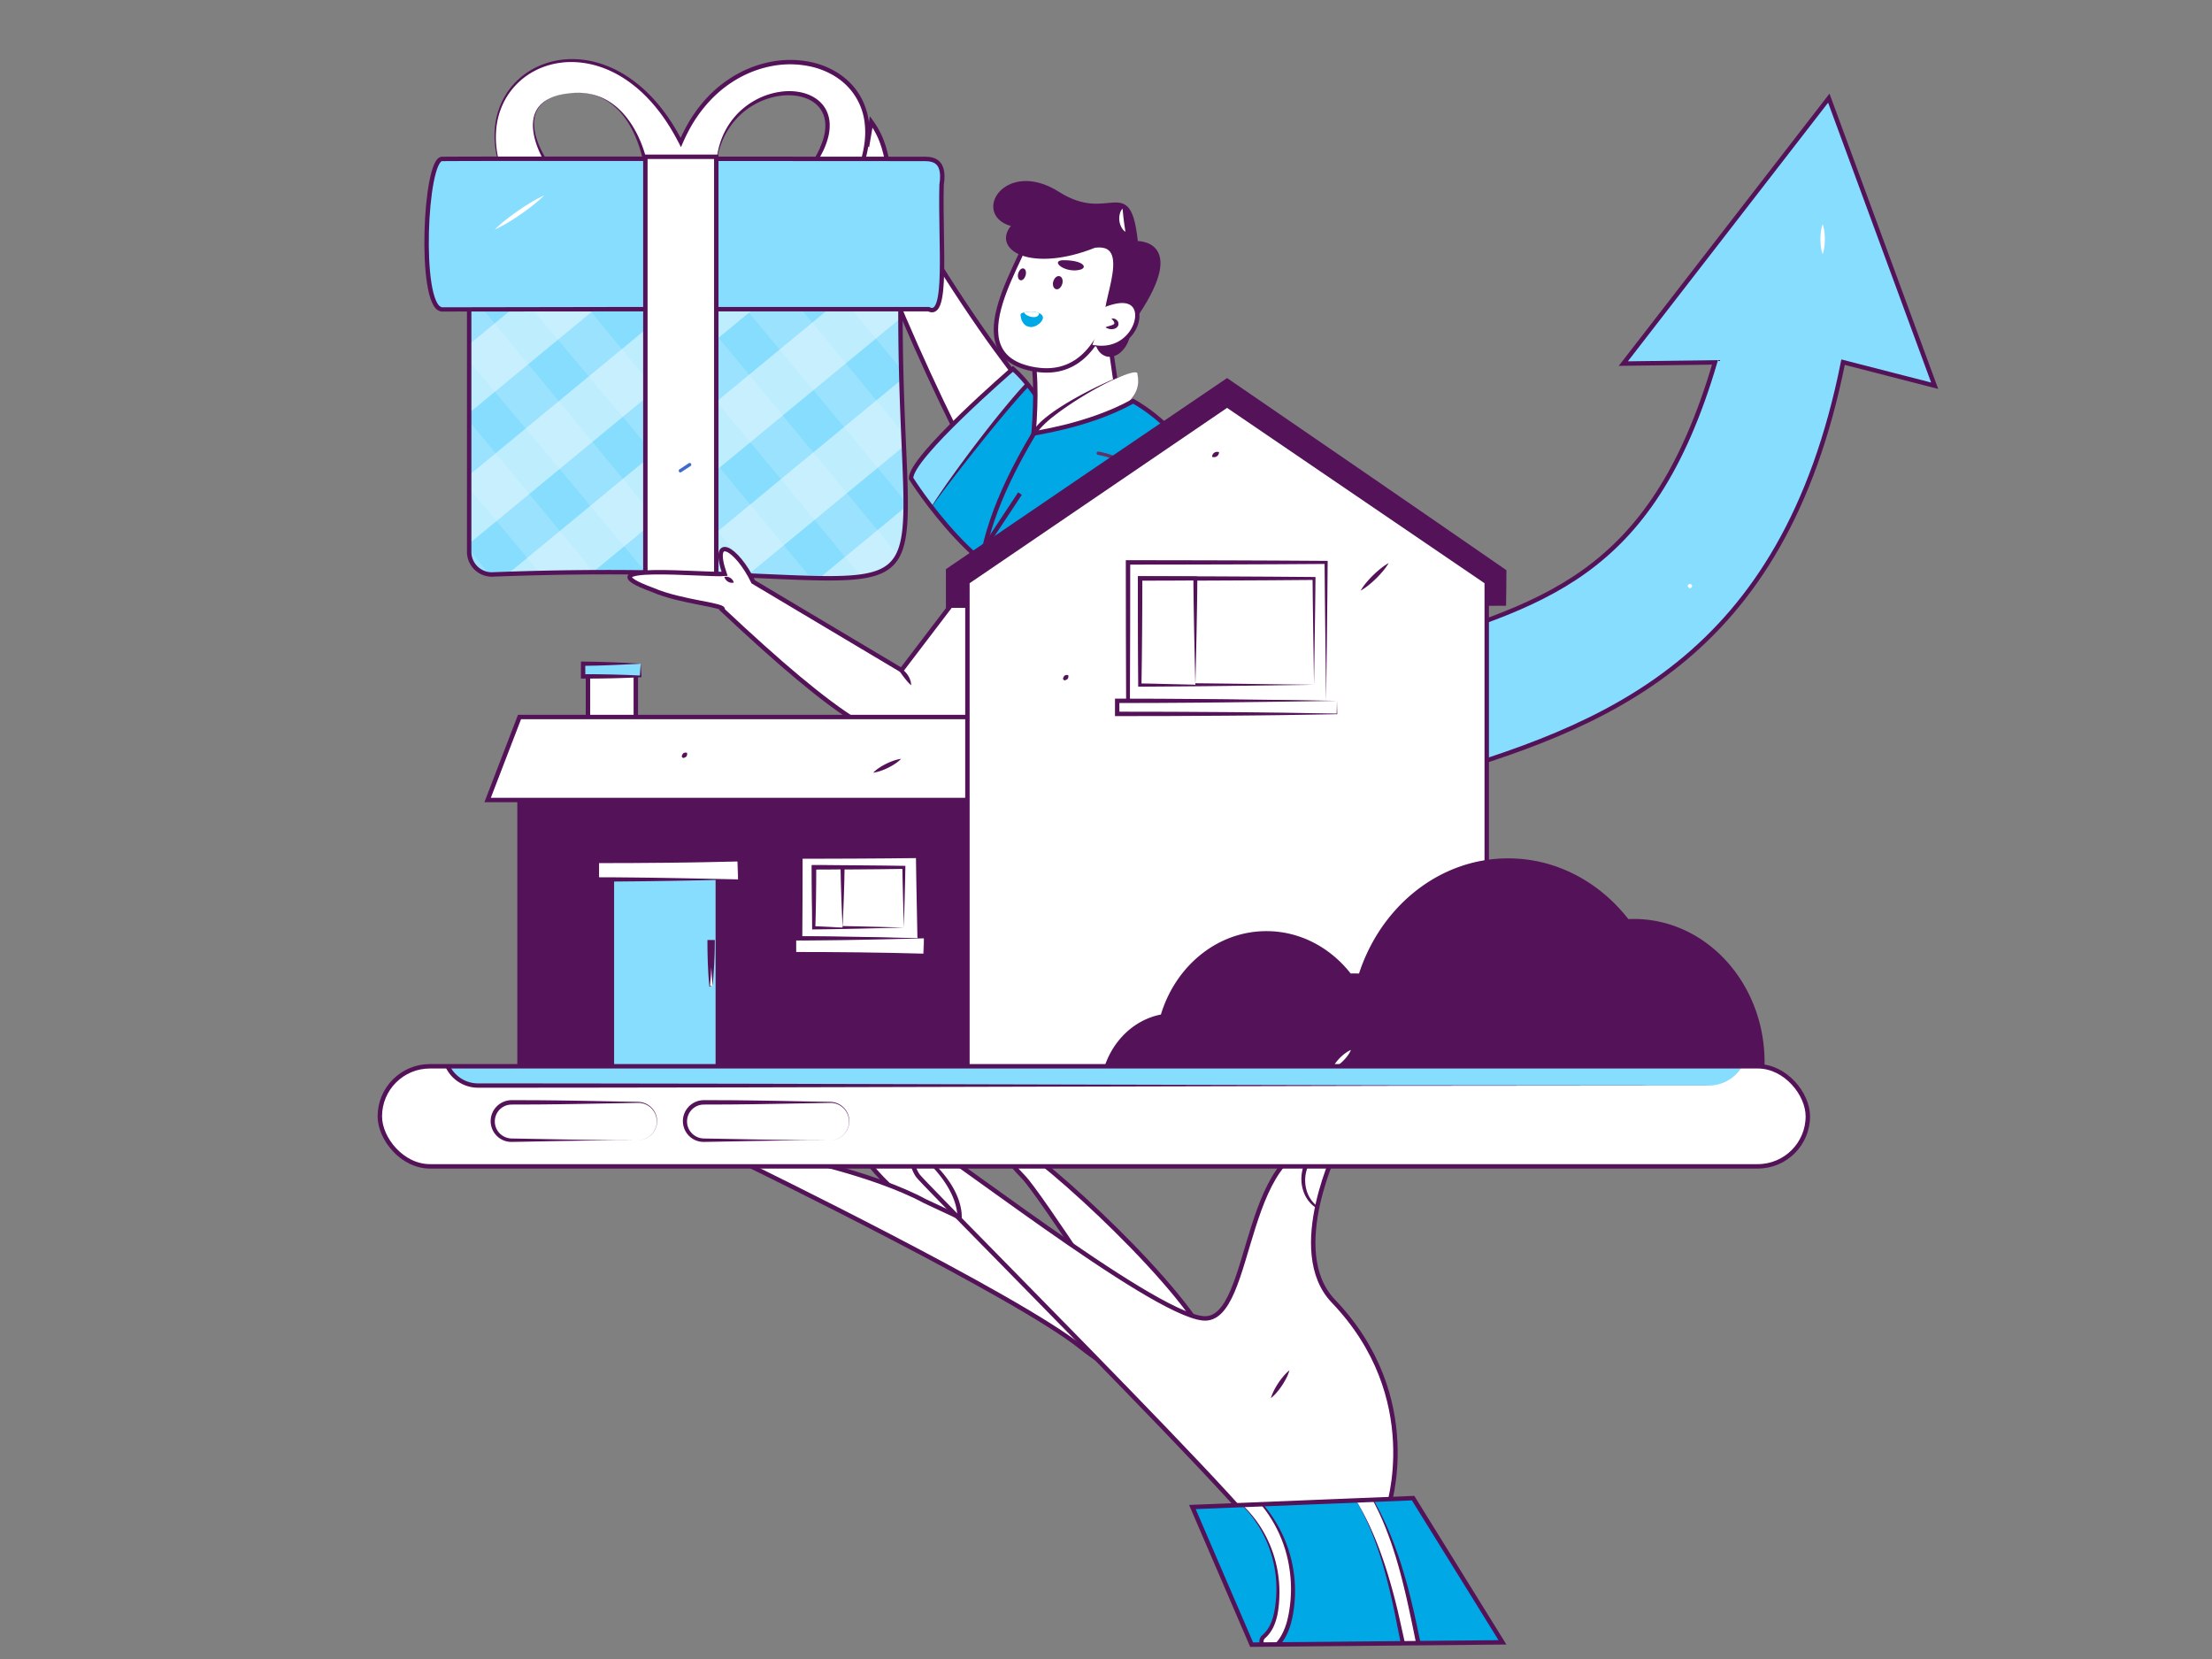 <svg xmlns="http://www.w3.org/2000/svg" id="LoanApproval" viewBox="0 0 4000 3000"><rect x="0" y="0" width="4000" height="3000" fill="#808080" stroke="none"/><defs><clipPath id="clip-path"><rect width="4000" height="3000" fill="none"></rect></clipPath><clipPath id="clip-path-2"><rect width="2022.691" height="1737.146" x="498.5" y="22.95" fill="none"></rect></clipPath><clipPath id="clip-path-3"><path d="M2292.005,2538.786c-24.217,13.863-106.646,41.589-106.646,41.589s-239.315-481.735-256.613-530.255-152.223-478.27-152.223-478.27L2153.62,1457.481s-24.217,467.872-27.677,502.53S2292.005,2538.786,2292.005,2538.786Z" fill="#7550af" class="color776896 svgShape"></path></clipPath><clipPath id="clip-path-4"><path d="M1769.393,2046.653l-107.538,69.314s-466.992-393.96-493.193-502.53c-58.614-242.876,689.729-277.258,689.729-277.258l315.199,50.4s282.717,459.79-608.148,339.493Z" fill="#7550af" class="color776896 svgShape"></path></clipPath><clipPath id="clip-path-5"><path d="M1575.449,220.316c45.153,62.564,17.77,117.994,67.139,166.87C2029.31,1045.69,2088.5,731.264,1926.859,1125.318,1814.339,960.574,1679.071,702.624,1570.946,418.51c-28.42-89.058-36.759-35.275-83.362-152.043,28.555-61.08,52.508-34.974,81.31-7.937Z" stroke="#541258" stroke-miterlimit="10" stroke-width="8px" fill="#ffffff" class="colorffffff svgShape colorStroke123458 svgStroke"></path></clipPath><clipPath id="clip-path-6"><path d="M1831.754,666.932S1644.42,828.533,1647.606,865.365c0,0,133.981,213.769,257.681,204.453S1931.902,753.59,1831.754,666.932Z" fill="#00a9e6" stroke="#541258" stroke-miterlimit="10" stroke-width="8px" class="colorff4b81 svgShape colorStroke123458 svgStroke"></path></clipPath><clipPath id="clip-path-7"><path d="M1854.436,604.361c36.732,62.751,5.142,261.738,5.142,261.738l176.008-48.976L2008.037,625.81Z" stroke="#541258" stroke-miterlimit="10" stroke-width="8px" fill="#ffffff" class="colorffffff svgShape colorStroke123458 svgStroke"></path></clipPath><clipPath id="clip-path-8"><path d="M889.38,1038.84c958.755-37.399,708.612,213.427,742.38-645.751H848.42V997.879A40.96,40.96,0,0,0,889.38,1038.84Z" stroke="#541258" stroke-miterlimit="10" stroke-width="8px" fill="#87ddfd" class="color52ceed svgShape colorStroke123458 svgStroke"></path></clipPath><clipPath id="clip-path-9"><path d="M797.232,559.107c.248-.151,147.648.109,323.966,0,237.038,0,521.231,0,557.991,0,35.771,18.787,20.77-117.735,23.478-224.569,7.881-50.343-21.508-47.129-38.131-47.141-123.284.001-820.827-.747-865.176.001C768.457,287.919,757.029,549.263,797.232,559.107Z" stroke="#541258" stroke-miterlimit="10" stroke-width="8px" fill="#87ddfd" class="color52ceed svgShape colorStroke123458 svgStroke"></path></clipPath><clipPath id="clip-path-10"><rect width="128.264" height="755.335" x="1167.014" y="283.504" stroke="#541258" stroke-miterlimit="10" stroke-width="8px" fill="#ffffff" class="colorffffff svgShape colorStroke123458 svgStroke"></rect></clipPath><clipPath id="clip-path-11"><path d="M2049.273,725.451c-84.628,47.006-187.462,58.156-179.857,58.799-143.138,240.491-98.342,336.44-82.636,571.799-37.006,12.409,464.385,117.039,503.452,27.463C2287.521,1111.887,2230.282,829.755,2049.273,725.451Z" fill="#00a9e6" stroke="#541258" stroke-miterlimit="10" stroke-width="8px" class="colorff4b81 svgShape colorStroke123458 svgStroke"></path></clipPath><clipPath id="clip-path-12"><path d="M1362.11,1052.145c-29.781-61.709-77.224-88.212-51.802-14.357-30.923,2.891-265.439-20.478-129.898,29.074,50.843,22.27,134.59,27.285,125.888,35.96,419.14,393.088,399.681,263.838,670.112-52.032l-177.729-60.176-168.51,221.25Z" stroke="#541258" stroke-miterlimit="10" stroke-width="8px" fill="#ffffff" class="colorffffff svgShape colorStroke123458 svgStroke"></path></clipPath><clipPath id="clip-path-13"><path d="M1844.408,892.599l-91.724,138.82s138.33,216.409,242.346,223.689l114.325-324.67" fill="#00a9e6" stroke="#541258" stroke-miterlimit="10" stroke-width="8px" class="colorff4b81 svgShape colorStroke123458 svgStroke"></path></clipPath><clipPath id="clip-path-14"><path d="M1861.467,416.15c1.35,39.567-143.968,227.289,10.989,252.064s154.255-237.517,154.255-237.517Z" stroke="#541258" stroke-miterlimit="10" stroke-width="8px" fill="#ffffff" class="colorffffff svgShape colorStroke123458 svgStroke"></path></clipPath><clipPath id="clip-path-15"><path d="M2009.285,579.917c-32.532.785,53.759-146.769-30.088-135.876-114.24,45.82-186.105,3.855-143.783-37.637-77.031-15.17-17.538-116.396,77.531-56.042s127.661-37.214,140.995,89.5c0,0,95.848-5.875-7.036,140.02Z" stroke="#541258" stroke-miterlimit="10" stroke-width="8px" fill="#541258" class="color123458 svgShape colorStroke123458 svgStroke"></path></clipPath><clipPath id="clip-path-16"><path d="M1903.248,508.632c-10.182,29.877,19.149,39.892,31.179,11.538C1945.138,488.822,1914.699,481.334,1903.248,508.632Z" fill="#ffffff" class="colorffffff svgShape"></path></clipPath><clipPath id="clip-path-17"><path d="M1841.507,490.45c-9.195,27.114,14.843,35.314,25.48,9.631C1876.612,471.761,1851.688,465.637,1841.507,490.45Z" fill="#ffffff" class="colorffffff svgShape"></path></clipPath><clipPath id="clip-path-18"><path d="M1848.024,566.059a3.744,3.744,0,0,0-2.561,3.839c1.879,21.461,20.421,26.254,32.624,15.862C1899.716,569.527,1872.395,558.116,1848.024,566.059Z" fill="#00a9e6" class="colorff4b81 svgShape"></path></clipPath><clipPath id="clip-path-19"><path d="M2935.446,657.496l371.617-480.005L3498.5,697.496l-165.63-42.581c-216.776,1083.882-1292.917,472.263-1556.146,1378.079L1467.044,1978.8C2303.182,825.24,2869.032,1444.994,3101.292,655.308Z" stroke="#541258" stroke-miterlimit="10" stroke-width="8px" fill="#87ddfd" class="color52ceed svgShape colorStroke123458 svgStroke"></path></clipPath><clipPath id="clip-path-20"><rect width="86.528" height="135.745" x="1063.231" y="1214.118" stroke="#541258" stroke-miterlimit="10" stroke-width="8px" fill="#ffffff" class="colorffffff svgShape colorStroke123458 svgStroke"></rect></clipPath><clipPath id="clip-path-21"><rect width="191.522" height="386.553" x="1106.495" y="1573.529" stroke="#541258" stroke-miterlimit="10" stroke-width="8px" fill="#87ddfd" class="color52ceed svgShape colorStroke123458 svgStroke"></rect></clipPath><clipPath id="clip-path-22"><rect width="1009.007" height="45.017" x="1714.429" y="1941.601" stroke="#541258" stroke-miterlimit="10" stroke-width="8px" fill="#87ddfd" class="color52ceed svgShape colorStroke123458 svgStroke"></rect></clipPath><clipPath id="clip-path-23"><polygon points="2688.466 1941.602 1749.399 1941.602 1749.399 1052.521 2218.933 732.743 2688.466 1052.521 2688.466 1941.602" stroke="#541258" stroke-miterlimit="10" stroke-width="8px" fill="#ffffff" class="colorffffff svgShape colorStroke123458 svgStroke"></polygon></clipPath><clipPath id="clip-path-24"><path d="M2954.59,1665.815q-5.965,0-11.857.329c-51.777-67.22-129.12-109.947-215.59-109.947-125.84,0-232.404,90.421-268.827,215.29-88.43,15.444-156.027,99.51-156.027,200.93,0,6.652.313,13.223.881,19.712H3177.665a278.237,278.237,0,0,0,9.261-71.267C3186.927,1780.003,3082.906,1665.815,2954.59,1665.815Z" stroke="#541258" stroke-miterlimit="10" stroke-width="8px" fill="#541258" class="color123458 svgShape colorStroke123458 svgStroke"></path></clipPath><clipPath id="clip-path-25"><path d="M2448.89,1764.311q-4.164,0-8.278.23c-36.148-46.93-90.146-76.76-150.516-76.76-87.856,0-162.254,63.128-187.683,150.306-61.738,10.782-108.931,69.473-108.931,140.281,0,4.644.218,9.232.615,13.762h610.534a194.253,194.253,0,0,0,6.466-49.755C2611.097,1844.032,2538.474,1764.311,2448.89,1764.311Z" stroke="#541258" stroke-miterlimit="10" stroke-width="8px" fill="#541258" class="color123458 svgShape colorStroke123458 svgStroke"></path></clipPath><clipPath id="clip-path-26"><path d="M1958.525,2292.406c-147.042-91.359-356.59-249.913-393.063-235.408-79.087,31.453,334.34,314.938,334.34,314.938Z" stroke="#541258" stroke-miterlimit="10" stroke-width="8px" fill="#ffffff" class="colorffffff svgShape colorStroke123458 svgStroke"></path></clipPath><clipPath id="clip-path-27"><path d="M2182.929,2421.838c-66.879-124.323-330.538-358.627-356.807-356.387s-5.663,32.288,24.179,62.634,205.987,302.561,205.987,302.561Z" stroke="#541258" stroke-miterlimit="10" stroke-width="8px" fill="#ffffff" class="colorffffff svgShape colorStroke123458 svgStroke"></path></clipPath><clipPath id="clip-path-28"><path d="M1672.25,2171.908c-90.868-49.334-261.39-87.541-280.014-83.418s-38.781,18.269-38.781,18.269,485.27,236.29,601.149,329.262c180.454,144.782,281.786.466,281.786.466Z" stroke="#541258" stroke-miterlimit="10" stroke-width="8px" fill="#ffffff" class="colorffffff svgShape colorStroke123458 svgStroke"></path></clipPath><clipPath id="clip-path-29"><path d="M1823.638,2294.338c173.625,176.727,426.684,434.898,456.298,480.615,45.017,69.495,229.546-46.159,229.546-46.159s68.599-201.519-98.367-375.991c-86.868-90.773,9.104-282.676,9.104-282.676-179.181-33.122-148.537,323.149-244.803,313.842s-490.913-323.11-513.49-323.842-15.893,46.903-2.123,65.905c4.712,6.502,73.528,76.388,163.833,168.307" stroke="#541258" stroke-miterlimit="10" stroke-width="8px" fill="#ffffff" class="colorffffff svgShape colorStroke123458 svgStroke"></path></clipPath><clipPath id="clip-path-30"><rect width="2582.297" height="180.941" x="686.852" y="1928.189" rx="90.471" stroke="#541258" stroke-miterlimit="10" stroke-width="8px" fill="#ffffff" class="colorffffff svgShape colorStroke123458 svgStroke"></rect></clipPath><clipPath id="clip-path-31"><polygon points="2156.23 2725.175 2555.339 2709.097 2716.914 2969.882 2263.323 2974.05 2156.23 2725.175" fill="#00a9e6" stroke="#541258" stroke-miterlimit="10" stroke-width="8px" class="colorff4b81 svgShape colorStroke123458 svgStroke"></polygon></clipPath></defs><g clip-path="url(#clip-path)" fill="#000000" class="color000000 svgShape"><g clip-path="url(#clip-path-2)" fill="#000000" class="color000000 svgShape"><path d="M2292.005,2538.786c-24.217,13.863-106.646,41.589-106.646,41.589s-239.315-481.735-256.613-530.255-152.223-478.27-152.223-478.27L2153.62,1457.481s-24.217,467.872-27.677,502.53S2292.005,2538.786,2292.005,2538.786Z" fill="#7550af" class="color776896 svgShape"></path><g clip-path="url(#clip-path-3)" fill="#000000" class="color000000 svgShape"><line x1="1988.976" x2="2000.172" y1="1638.072" y2="1867.579" fill="#776896"></line><path d="M1830.626,1876.482c-18.892-192.721,384.651-64.467,302.116-227.777-64.136-126.905-396.578,54.204-396.578,54.204l56.677,112.697" fill="#664f8a" class="color5e4f8a svgShape"></path></g><path d="M1769.393,2046.653l-107.538,69.314s-466.992-393.96-493.193-502.53c-58.614-242.876,689.729-277.258,689.729-277.258l315.199,50.4s282.717,459.79-608.148,339.493Z" fill="#7550af" class="color776896 svgShape"></path><g clip-path="url(#clip-path-4)" fill="#000000" class="color000000 svgShape"><path d="M1671.83,1346.726c913.869,154.141,301.012,394.265,408.433,422.681,31.811-1.036,358.656-52.107,344.509-53.081,1.626-15.93,48.694-476.132,48.793-477.135" fill="#664f8a" class="color5e4f8a svgShape"></path><path d="M1534.159,1891.659q-38.627-52.053-75.564-105.342c-24.587-35.548-48.906-71.296-71.601-108.193-5.656-9.238-11.209-18.548-16.473-28.072-2.636-4.76-5.165-9.592-7.548-14.543-1.187-2.479-2.331-4.991-3.389-7.578a59.091,59.091,0,0,1-2.77-8.163,19.209,19.209,0,0,1-.614-4.959,8.139,8.139,0,0,1,.907-3.532,9.281,9.281,0,0,1,.734-1.028,7.066,7.066,0,0,1,1.01-.893,6.416,6.416,0,0,1,1.156-.612,5.607,5.607,0,0,1,1.125-.319,8.289,8.289,0,0,1,3.458.146l.69.171.618.203a12.163,12.163,0,0,1,1.172.442l1.002.41.85.338c.564.227,1.119.461,1.745.652a155.112,155.112,0,0,0,15.232,4.103c10.424,2.302,21.009,4.166,31.622,5.832a1207.743,1207.743,0,0,0,128.505,12.429c21.512.997,43.048,1.562,64.58,1.499q32.299-.077,64.546-1.908c42.957-2.49,85.822-7.541,127.802-16.794,5.26-1.101,10.462-2.434,15.684-3.695,2.618-.606,5.194-1.359,7.791-2.043,2.588-.71,5.192-1.373,7.769-2.122l7.718-2.296c1.285-.388,2.577-.753,3.856-1.16l3.824-1.253,7.653-2.5,7.578-2.708,3.791-1.354,3.746-1.466,7.49-2.944,7.387-3.184,3.693-1.596,3.633-1.722,7.262-3.459,7.124-3.729c1.182-.631,2.388-1.222,3.551-1.886l3.481-2.008c2.309-1.359,4.671-2.635,6.942-4.056a252.709,252.709,0,0,0,26.284-18.491,217.354,217.354,0,0,0,23.125-22.328,184.47,184.47,0,0,0,18.733-26.18,178.569,178.569,0,0,0,13.3-29.431,179.233,179.233,0,0,1-12.243,30.018A185.141,185.141,0,0,1,1974.03,1531.38a210.159,210.159,0,0,1-22.823,23.27,256.147,256.147,0,0,1-26.193,19.447c-2.266,1.507-4.637,2.844-6.953,4.271l-3.495,2.109c-1.167.698-2.376,1.321-3.563,1.985l-7.153,3.928-7.293,3.655-3.651,1.821-3.709,1.693-7.425,3.378-7.527,3.135-3.767,1.562-3.81,1.448-7.622,2.897-7.705,2.659-3.854,1.325c-1.289.43-2.59.819-3.884,1.23l-7.776,2.436c-2.597.795-5.219,1.503-7.827,2.259-2.615.73-5.214,1.528-7.849,2.179-5.258,1.351-10.501,2.774-15.798,3.964l-7.93,1.853-7.963,1.693c-5.3,1.179-10.646,2.109-15.972,3.156-5.337.979-10.692,1.849-16.045,2.736l-8.046,1.212c-2.681.414-5.364.808-8.054,1.149-21.496,2.93-43.092,5.042-64.726,6.473a1210.701,1210.701,0,0,1-129.961.834c-21.639-1.066-43.256-2.586-64.821-4.717q-16.175-1.566-32.309-3.602c-10.754-1.359-21.495-2.857-32.203-4.638-10.71-1.777-21.394-3.752-32.044-6.2a161.176,161.176,0,0,1-15.998-4.472c-.664-.211-1.355-.501-2.04-.783l-1.898-.786a6.269,6.269,0,0,0-.718-.28l-.342-.121-.293-.071c-.401-.124-.655-.079-.549-.102a1.245,1.245,0,0,0,.413-.201.8.8,0,0,0,.252-.227.419.419,0,0,0,.142-.207c.091-.194-.004.049-.026.375a12.864,12.864,0,0,0,.398,3.055,52.685,52.685,0,0,0,2.383,7.181c.965,2.42,2.038,4.835,3.163,7.236,2.252,4.805,4.715,9.556,7.231,14.287,5.051,9.457,10.432,18.784,15.923,28.047,10.996,18.527,22.531,36.766,34.137,54.96q17.429,27.283,35.373,54.253C1485.626,1820.166,1509.847,1855.938,1534.159,1891.659Z" fill="#ffffff" class="colorffffff svgShape"></path><path d="M1854.63,1444.949a171.213,171.213,0,0,0-18.727,12.52,71.816,71.816,0,0,0-15.223,15.516,39.056,39.056,0,0,0-7.191,19.207,45.327,45.327,0,0,0,3.404,20.327,72.582,72.582,0,0,0,4.632,9.664,104.706,104.706,0,0,0,5.84,9.196,173.992,173.992,0,0,0,14.012,17.114c5.046,5.454,10.327,10.761,15.855,15.838,5.477,5.146,11.174,10.076,16.99,14.964a158.242,158.242,0,0,1-19.468-11.916,181.972,181.972,0,0,1-17.83-14.441,136.888,136.888,0,0,1-15.675-17.065,86.149,86.149,0,0,1-11.809-20.448,57.832,57.832,0,0,1-3.219-11.693,44.977,44.977,0,0,1-.263-12.32,43.034,43.034,0,0,1,9.719-22.204c.6-.806,1.309-1.511,1.966-2.261l1.008-1.102,1.064-1.038c.721-.678,1.393-1.409,2.151-2.038l2.248-1.908a83.069,83.069,0,0,1,9.588-6.618A104.207,104.207,0,0,1,1854.63,1444.949Z" fill="#ffffff" class="colorffffff svgShape"></path></g><path d="M1575.449,220.316c45.153,62.564,17.77,117.994,67.139,166.87C2029.31,1045.69,2088.5,731.264,1926.859,1125.318,1814.339,960.574,1679.071,702.624,1570.946,418.51c-28.42-89.058-36.759-35.275-83.362-152.043,28.555-61.08,52.508-34.974,81.31-7.937Z" fill="#ffffff" class="colorffffff svgShape"></path><g clip-path="url(#clip-path-5)" fill="#000000" class="color000000 svgShape"><path d="M1689.524,724.02c37.469,53.914,93.27-53.547,109.406-34.164,21.709,26.077,8.805,108.663-9.343,121.627.715.255-89.956,7.162-93.761,7.7-.277.911-26.503-90.093-27.992-93.763" fill="#ffffff" class="colorffffff svgShape"></path></g><path d="M1575.449,220.316c45.153,62.564,17.77,117.994,67.139,166.87C2029.31,1045.69,2088.5,731.264,1926.859,1125.318,1814.339,960.574,1679.071,702.624,1570.946,418.51c-28.42-89.058-36.759-35.275-83.362-152.043,28.555-61.08,52.508-34.974,81.31-7.937Z" fill="none" stroke="#541258" stroke-miterlimit="10" stroke-width="8px" class="colorStroke123458 svgStroke"></path><path d="M1831.754,666.932S1644.42,828.533,1647.606,865.365c0,0,133.981,213.769,257.681,204.453S1931.902,753.59,1831.754,666.932Z" fill="#00a9e6" class="colorff4b81 svgShape"></path><g clip-path="url(#clip-path-6)" fill="#000000" class="color000000 svgShape"><path d="M1679.618,925.541c.87-10.748,185.291-256.382,211.263-257.109-100.533-54.999-251.78,123.297-302.227,151.019" fill="#87ddfd" class="color52ceed svgShape"></path><path d="M1679.618,925.541a9.248,9.248,0,0,1,.914-2.446c.381-.786.798-1.553,1.216-2.32.846-1.528,1.731-3.033,2.631-4.528,1.801-2.99,3.664-5.941,5.547-8.879,3.785-5.864,7.684-11.65,11.603-17.421,7.844-11.541,15.93-22.91,24.041-34.261q24.48-33.945,50.04-67.104,25.533-33.179,52.52-65.264c9.019-10.683,18.26-21.19,27.909-31.4,4.839-5.096,9.763-10.126,15.007-14.945,2.629-2.407,5.323-4.766,8.265-6.994a48.048,48.048,0,0,1,4.73-3.196,22.128,22.128,0,0,1,2.835-1.408,11.242,11.242,0,0,1,3.893-.916l-1.796,7.461a82.168,82.168,0,0,0-19.677-7.575,88.412,88.412,0,0,0-21.048-2.419c-14.25.028-28.508,3.126-42.192,7.829a249.142,249.142,0,0,0-39.791,17.991c-6.401,3.553-12.697,7.316-18.903,11.236-6.202,3.926-12.359,7.943-18.402,12.141-12.105,8.367-23.905,17.21-35.519,26.312-11.642,9.069-23.087,18.415-34.451,27.876-11.414,9.403-22.715,18.962-34.219,28.298-5.761,4.657-11.562,9.271-17.506,13.703-2.978,2.207-6,4.36-9.087,6.414a100.46,100.46,0,0,1-9.522,5.725,100.155,100.155,0,0,0,9.163-6.234c2.956-2.215,5.839-4.524,8.679-6.886,5.708-4.687,11.274-9.551,16.801-14.461l33.074-29.612c11.09-9.814,22.284-19.534,33.711-29.002q17.159-14.179,35.209-27.324a415.839,415.839,0,0,1,37.497-24.371,254.375,254.375,0,0,1,40.762-19.049c14.233-4.956,29.273-8.34,44.666-8.443a96.338,96.338,0,0,1,22.946,2.544,85.643,85.643,0,0,1,21.626,8.33l25.951,14.302-27.747-6.84a4.11,4.11,0,0,0-1.155.335,14.383,14.383,0,0,0-1.842.914,40.512,40.512,0,0,0-3.933,2.643c-2.625,1.968-5.196,4.19-7.714,6.479-5.042,4.592-9.9,9.505-14.678,14.496-9.545,10.011-18.741,20.429-27.881,30.897-18.226,20.996-35.847,42.562-53.383,64.196q-26.172,32.561-51.782,65.598-12.826,16.5-25.349,33.231-6.271,8.358-12.386,16.83c-2.04,2.823-4.06,5.66-6.02,8.537-.979,1.44-1.943,2.889-2.87,4.362-.458.74-.915,1.48-1.338,2.24A9.191,9.191,0,0,0,1679.618,925.541Z" fill="#541258" class="color123458 svgShape"></path><path d="M1578.858,1043.226c125.484,106.712,281.755-301.264,301.528-288.961,43.872,61.116,61.991,156.907,62.854,196.411-11.687,6.293-71.223,38.45-75.288,40.637" fill="#00a9e6" class="colorff4b81 svgShape"></path></g><path d="M1831.754,666.932S1644.42,828.533,1647.606,865.365c0,0,133.981,213.769,257.681,204.453S1931.902,753.59,1831.754,666.932Z" fill="none" stroke="#541258" stroke-miterlimit="10" stroke-width="8px" class="colorStroke123458 svgStroke"></path><path d="M1854.436,604.361c36.732,62.751,5.142,261.738,5.142,261.738l176.008-48.976L2008.037,625.81Z" fill="#ffffff" class="colorffffff svgShape"></path><g clip-path="url(#clip-path-7)" fill="#000000" class="color000000 svgShape"><path d="M1666.224,630.788c25.2,149.55,341.618,86.941,278.491,24.396C1939.354,544.983,1669.232,526.839,1666.224,630.788Z" fill="#ffffff" class="colorffffff svgShape"></path></g><path d="M1854.436,604.361c36.732,62.751,5.142,261.738,5.142,261.738l176.008-48.976L2008.037,625.81Z" fill="none" stroke="#541258" stroke-miterlimit="10" stroke-width="8px" class="colorStroke123458 svgStroke"></path><path d="M2056.849,676.658c17.977,82.7-141.216,92.2-182.951,118.565C1839.018,768.736,2061.779,651.961,2056.849,676.658Z" fill="#ffffff" class="colorffffff svgShape"></path><path d="M2056.849,676.658a58.553,58.553,0,0,1,1.4,14.73,48.725,48.725,0,0,1-2.792,14.531,53.569,53.569,0,0,1-6.925,13.131,71.028,71.028,0,0,1-10.013,11.029,125.856,125.856,0,0,1-24.54,16.901,252.707,252.707,0,0,1-27.078,12.536c-18.473,7.4-37.482,13.263-56.389,19.016-9.465,2.836-18.896,5.716-28.168,8.826-4.637,1.545-9.211,3.21-13.668,5.018a81.812,81.812,0,0,0-12.643,6.229l-2.369,1.48-2.187-1.676a14.096,14.096,0,0,1-3.469-3.776,12.042,12.042,0,0,1-1.722-5.13,17.765,17.765,0,0,1,1.848-9.178,38.174,38.174,0,0,1,4.278-6.959,74.511,74.511,0,0,1,5.027-5.924,126.227,126.227,0,0,1,11.073-10.315c3.83-3.217,7.761-6.268,11.752-9.217,16.034-11.7,32.971-21.84,50.211-31.338q12.937-7.116,26.143-13.683c8.778-4.425,17.669-8.614,26.612-12.674,8.94-4.065,17.995-7.886,27.21-11.274a141.303,141.303,0,0,1,14.028-4.453,39.67,39.67,0,0,1,7.248-1.231,9.031,9.031,0,0,1,3.632.42,2.418,2.418,0,0,1,1.356,1.18A2.954,2.954,0,0,1,2056.849,676.658Zm0,0a2.947,2.947,0,0,0-.15-1.799,2.403,2.403,0,0,0-1.355-1.166,9.002,9.002,0,0,0-3.623-.399,39.609,39.609,0,0,0-7.231,1.267,131.082,131.082,0,0,0-13.947,4.643c-9.14,3.556-18.028,7.717-26.832,12.018-17.554,8.73-34.605,18.441-51.212,28.796q-12.457,7.763-24.523,16.077-12.079,8.272-23.537,17.285a177.402,177.402,0,0,0-21.326,19.292,45.937,45.937,0,0,0-7.771,10.944,10.128,10.128,0,0,0-1.137,5.053,4.704,4.704,0,0,0,2.112,3.369l-4.555-.196a89.078,89.078,0,0,1,13.951-6.814c4.714-1.885,9.476-3.49,14.239-5.008,9.534-3.005,19.128-5.532,28.678-8.112,9.556-2.557,19.128-4.965,28.617-7.622,9.496-2.627,18.956-5.364,28.268-8.526a241.767,241.767,0,0,0,27.366-10.921c8.815-4.299,17.392-9.246,24.901-15.6a70.108,70.108,0,0,0,10.21-10.589,50.02,50.02,0,0,0,7.199-12.828,47.345,47.345,0,0,0,2.981-14.437A58.513,58.513,0,0,0,2056.849,676.658Z" fill="#541258" class="color123458 svgShape"></path><path d="M934.831,365.6c157.632-20.489,404.65-24.839,589.989-.191C1690.963,105.191,1336.841,6.856,1231.146,257.694,1090.164-19.655,787.593,136.323,934.831,365.6Zm360.447-70.436c18.458-173.845,276.056-162.153,179.666-5.041C1460.18,290.53,1297.725,295.098,1295.278,295.164Zm-265.355-126.53c114.115-12.645,137.091,126.53,137.091,126.53L986.269,290.088S915.809,181.28,1029.923,168.634Z" fill="#ffffff" class="colorffffff svgShape"></path><path d="M934.832,365.6c48.819-6.769,97.958-11.218,147.163-14.3q73.819-4.565,147.834-5.074,73.978-.604,147.943,2.919l36.951,2.114,36.916,2.764,36.862,3.524,36.79,4.328-3.475,1.615,4.894-8.023,2.445-4.012,2.292-4.097c1.518-2.736,3.082-5.449,4.561-8.204l4.255-8.357a277.678,277.678,0,0,0,14.349-34.53,205.189,205.189,0,0,0,8.482-36.19,148.841,148.841,0,0,0,.58-36.871,113.24,113.24,0,0,0-29.843-65.634l-3.19-3.293c-1.053-1.108-2.243-2.078-3.357-3.124l-1.697-1.544c-.561-.52-1.127-1.033-1.737-1.497l-3.583-2.871c-1.17-.989-2.434-1.856-3.688-2.737l-3.753-2.652-3.909-2.426c-1.301-.811-2.592-1.639-3.96-2.34a143.97,143.97,0,0,0-34.171-13.651,174.604,174.604,0,0,0-73.569-2.274,199.167,199.167,0,0,0-69.015,26.628,215.701,215.701,0,0,0-29.862,22.215,232.186,232.186,0,0,0-25.69,27.009,253.631,253.631,0,0,0-21.335,30.652,309.886,309.886,0,0,0-16.846,33.425l-3.05,7.045-3.49-6.811c-11.377-22.204-24.457-43.599-40.134-62.962-.973-1.214-1.925-2.447-2.916-3.646l-3.049-3.532-3.049-3.533-1.53-1.761-1.594-1.702-6.382-6.803-6.652-6.534a240.472,240.472,0,0,0-28.872-23.487c-20.41-14.08-43.379-24.616-67.64-29.694a162.525,162.525,0,0,0-36.881-3.472,146.117,146.117,0,0,0-36.596,5.602l-2.236.623c-.744.212-1.468.487-2.203.727l-4.397,1.488c-1.475.473-2.882,1.125-4.327,1.677-1.429.593-2.89,1.115-4.293,1.765l-4.206,1.965c-.7.331-1.407.646-2.1.99l-2.045,1.098-4.092,2.196c-1.34.774-2.646,1.606-3.971,2.406-2.685,1.55-5.18,3.388-7.736,5.136-1.299.847-2.473,1.862-3.707,2.797-1.212.963-2.463,1.88-3.644,2.881l-3.493,3.063-1.745,1.535-1.655,1.631-3.312,3.261c-1.07,1.12-2.089,2.289-3.137,3.43-2.144,2.244-4.017,4.718-5.976,7.123-1.008,1.182-1.847,2.49-2.763,3.741-.89,1.269-1.822,2.512-2.68,3.804l-2.473,3.944-1.237,1.972c-.389.672-.75,1.359-1.125,2.038l-2.237,4.086c-.749,1.361-1.35,2.796-2.033,4.191a133.016,133.016,0,0,0-11.075,35.529,158.001,158.001,0,0,0-1.574,37.334,188.674,188.674,0,0,0,6.601,36.925c.874,3.011,1.663,6.051,2.73,9.004l1.507,4.459.753,2.231c.258.741.561,1.465.84,2.199,1.145,2.922,2.252,5.863,3.431,8.774l3.802,8.626A319.845,319.845,0,0,0,934.832,365.6Zm0,0a320.786,320.786,0,0,1-18.737-32.799,229.165,229.165,0,0,1-13.827-35.206,190.592,190.592,0,0,1-7.327-37.175,157.39,157.39,0,0,1,.994-37.966,136.157,136.157,0,0,1,10.799-36.507c.679-1.442,1.278-2.924,2.025-4.332l2.235-4.23c.376-.703.738-1.415,1.127-2.111l1.241-2.046,2.484-4.093c.863-1.342,1.801-2.635,2.699-3.955.924-1.301,1.771-2.66,2.789-3.893,1.978-2.506,3.875-5.083,6.048-7.43,1.063-1.192,2.094-2.415,3.186-3.582l3.376-3.403,1.69-1.701,1.78-1.606,3.57-3.203c1.208-1.047,2.486-2.01,3.726-3.019,1.263-.98,2.466-2.041,3.795-2.932,2.617-1.837,5.177-3.763,7.929-5.398,1.359-.843,2.7-1.718,4.076-2.532l4.202-2.319,2.102-1.159c.712-.364,1.438-.699,2.157-1.05l4.326-2.081c1.445-.689,2.946-1.247,4.417-1.877,1.487-.59,2.938-1.277,4.455-1.785l4.529-1.592c.758-.257,1.505-.549,2.271-.777l2.304-.672a151.19,151.19,0,0,1,37.796-6.231,164.335,164.335,0,0,1,38.181,3.215c25.125,5.041,48.914,15.728,70.029,30.037a246.872,246.872,0,0,1,29.86,23.88,276.618,276.618,0,0,1,25.972,27.996c16.13,19.723,29.566,41.462,41.251,63.992l-6.54.234a317.225,317.225,0,0,1,17.111-34.376,261.241,261.241,0,0,1,21.814-31.677,233.625,233.625,0,0,1,26.474-27.98,223.404,223.404,0,0,1,30.904-23.071A206.993,206.993,0,0,1,1395.822,111.4a181.733,181.733,0,0,1,76.966,2.309,151.93,151.93,0,0,1,36.067,14.483c1.446.748,2.818,1.627,4.199,2.49l4.144,2.586,3.991,2.826c1.331.94,2.672,1.868,3.92,2.921l3.813,3.067c.647.497,1.252,1.045,1.851,1.6l1.81,1.649c1.188,1.118,2.451,2.16,3.577,3.343l3.405,3.525c.558.596,1.155,1.157,1.68,1.783l1.586,1.869,3.169,3.741,2.921,3.94c.977,1.312,1.964,2.615,2.813,4.015l2.65,4.129a23.976,23.976,0,0,1,1.246,2.111l1.183,2.148c.77,1.442,1.619,2.844,2.319,4.32l2.07,4.445,1.031,2.224.882,2.286,1.761,4.573c.586,1.525.996,3.108,1.502,4.659.465,1.564,1.005,3.108,1.405,4.688l1.132,4.758c.383,1.585.774,3.168,1.005,4.782.51,3.215,1.193,6.409,1.435,9.655a156.521,156.521,0,0,1-.662,38.784,208.862,208.862,0,0,1-8.96,37.538,284.993,284.993,0,0,1-14.918,35.412l-4.396,8.526c-1.525,2.807-3.134,5.567-4.697,8.352l-2.362,4.168-2.511,4.075-5.026,8.147-1.171,1.898-2.304-.283-36.601-4.49-36.704-3.694-36.773-3.051-36.83-2.413-36.87-1.827c-12.295-.51-24.597-.859-36.897-1.296-6.149-.247-12.304-.3-18.456-.451l-18.459-.388-9.23-.176-9.231-.066-18.464-.132-9.233-.066-9.232.043-18.466.118c-12.312,0-24.619.35-36.929.55-6.154.139-12.312.165-18.464.398l-18.459.587c-6.152.218-12.31.341-18.459.638l-18.45.843C1032.95,356.394,983.789,359.923,934.832,365.6Z" fill="#541258" class="color123458 svgShape"></path><path d="M1295.278 295.164c.2-1.863.366-3.763.541-5.714.099-.966.155-1.979.301-2.928l.407-2.868.407-2.872.204-1.437.27-1.425 1.12-5.7a154.803 154.803 0 0 1 6.74-22.282 139.746 139.746 0 0 1 10.382-20.952 135.874 135.874 0 0 1 13.89-18.926 134.198 134.198 0 0 1 36.768-29.229 131.841 131.841 0 0 1 44.788-14.873c15.683-2.212 32.066-1.429 47.416 3.831l2.845 1.074 1.42.543 1.391.626 2.78 1.258 2.705 1.434c1.829.906 3.516 2.092 5.264 3.156.852.571 1.667 1.203 2.501 1.803a28.668 28.668 0 0 1 2.433 1.9l2.35 2.015c.757.702 1.471 1.454 2.207 2.181l1.094 1.101c.357.374.678.784 1.019 1.175l2.009 2.377c.62.832 1.213 1.686 1.818 2.53l.902 1.271.801 1.337 1.585 2.686 1.349 2.81a60.126 60.126 0 0 1 5.337 23.954 86.88 86.88 0 0 1-2.928 23.942 131.644 131.644 0 0 1-8.107 22.351 209.966 209.966 0 0 1-11.296 20.675l-1.013 1.665-1.932.037-22.795.438-22.758.292-22.703.259-22.596.149-44.806.205Zm0 0 90.753-4.707 22.321-1.111 22.213-1.001 22.158-.969 22.122-.822-2.945 1.702a202.765 202.765 0 0 0 10.54-20.061 135.812 135.812 0 0 0 7.448-21.128 79.136 79.136 0 0 0 2.569-21.812 52.201 52.201 0 0 0-4.729-20.834l-1.15-2.403-1.345-2.297-.673-1.148-.769-1.087-1.539-2.175-1.715-2.045c-.29-.337-.559-.693-.865-1.016l-.942-.951c-.633-.629-1.239-1.284-1.89-1.895l-2.031-1.756a23.142 23.142 0 0 0-2.111-1.667c-.728-.527-1.432-1.086-2.176-1.592-1.543-.938-3.004-2-4.633-2.808l-2.394-1.289-2.481-1.136-1.24-.57-1.277-.494-2.558-.984a88.267 88.267 0 0 0-21.601-4.471 105.389 105.389 0 0 0-22.31.467 130.892 130.892 0 0 0-42.807 13.261 131.471 131.471 0 0 0-50.251 44.737 136.37 136.37 0 0 0-11.096 19.938 166.112 166.112 0 0 0-7.84 21.556c-.952 3.714-1.978 7.42-2.713 11.197l-.604 2.823c-.211.945-.324 1.855-.497 2.796C1295.903 291.283 1295.574 293.206 1295.278 295.164ZM1029.923 168.635a126.773 126.773 0 0 1 25.813-.356 114.901 114.901 0 0 1 12.783 1.977 112.96 112.96 0 0 1 12.476 3.472 108.886 108.886 0 0 1 11.943 5.06 113.564 113.564 0 0 1 11.225 6.541 117.509 117.509 0 0 1 19.918 16.722c12.069 12.558 21.666 27.365 29.29 43.025a214.477 214.477 0 0 1 9.979 24.172q2.143 6.186 3.926 12.499c1.178 4.236 2.278 8.397 3.118 12.859l.763 4.054-4.24-.071c-15.066-.253-30.137-.391-45.199-.806l-22.596-.536-22.591-.71c-7.53-.258-15.062-.46-22.59-.764l-22.585-.926c-7.529-.288-15.056-.656-22.582-1.019l-22.581-1.094-1.466-.071-.682-1.136c-1.855-3.095-3.464-6.139-5.04-9.275q-2.343-4.686-4.4-9.498a154.792 154.792 0 0 1-6.975-19.714 108.336 108.336 0 0 1-3.701-20.585 66.913 66.913 0 0 1 1.451-20.837 48.036 48.036 0 0 1 9.022-18.706 52.288 52.288 0 0 1 15.97-13.109 83.777 83.777 0 0 1 19.224-7.526A133.857 133.857 0 0 1 1029.923 168.635Zm0 0a133.735 133.735 0 0 0-20.279 3.819c-1.653.476-3.316.922-4.938 1.495-.814.277-1.636.531-2.443.827l-2.407.925a65.42 65.42 0 0 0-9.284 4.455 51.62 51.62 0 0 0-15.428 13.332 44.697 44.697 0 0 0-8.212 18.477 64.932 64.932 0 0 0-.609 20.263 102.541 102.541 0 0 0 4.517 19.848 151.084 151.084 0 0 0 7.7 18.886q2.223 4.592 4.717 9.041c1.655 2.946 3.417 5.915 5.235 8.646l-2.147-1.207 22.606.175c7.535.06 15.071.116 22.604.25l22.601.343c7.534.119 15.065.34 22.597.505l22.596.559 22.59.734c15.062.43 30.116 1.138 45.173 1.732l-3.477 3.983c-.675-4.021-1.563-8.252-2.548-12.355q-1.497-6.189-3.342-12.304a231.186 231.186 0 0 0-8.707-24.002c-6.739-15.627-15.399-30.562-26.704-43.396a115.621 115.621 0 0 0-18.945-17.21 99.611 99.611 0 0 0-10.906-6.784 108.091 108.091 0 0 0-11.712-5.319 109.829 109.829 0 0 0-12.324-3.765 114.602 114.602 0 0 0-12.731-2.084A126.66 126.66 0 0 0 1029.923 168.635Z" fill="#541258" class="color123458 svgShape"></path><path d="M889.38,1038.84c958.755-37.399,708.612,213.427,742.38-645.751H848.42V997.879A40.96,40.96,0,0,0,889.38,1038.84Z" fill="#87ddfd" class="color52ceed svgShape"></path><g clip-path="url(#clip-path-8)" fill="#000000" class="color000000 svgShape"><g opacity=".16" fill="#000000" class="color000000 svgShape"><path d="m1317.428 1562.131-59.825 49.381C286.869 416.748 329.321 559.14 423.92 479.657ZM1431.522 1467.955l-59.825 49.381C400.963 322.571 443.415 464.963 538.014 385.48ZM1545.616 1373.778l-59.825 49.381C515.057 228.394 557.509 370.786 652.108 291.303ZM1659.71 1279.601l-59.825 49.381C629.151 134.218 671.603 276.609 766.202 197.127ZM1773.804 1185.424l-59.825 49.381C743.245 40.041 785.697 182.433 880.297 102.95ZM1887.899 1091.248l-59.825 49.381C857.339-54.136 899.791 88.256 994.391 8.773Z" fill="#ffffff" class="colorffffff svgShape"></path><rect width="77.573" height="1403.605" x="1486.54" y="-221.278" transform="rotate(-39.537 1525.327 480.524)" fill="#ffffff" class="colorffffff svgShape"></rect><rect width="77.573" height="1403.605" x="1600.634" y="-315.455" transform="rotate(-39.537 1639.421 386.347)" fill="#ffffff" class="colorffffff svgShape"></rect></g><g opacity=".46" fill="#000000" class="color000000 svgShape"><rect width="1452.574" height="95.552" x="107.787" y="176.305" transform="rotate(-39.537 834.075 224.081)" fill="#ffffff" class="colorffffff svgShape"></rect><rect width="1452.574" height="95.552" x="223.792" y="316.843" transform="rotate(-39.537 950.08 364.62)" fill="#ffffff" class="colorffffff svgShape"></rect><rect width="1452.574" height="95.552" x="339.796" y="457.381" transform="rotate(-39.537 1066.084 505.157)" fill="#ffffff" class="colorffffff svgShape"></rect><rect width="1452.574" height="95.552" x="455.801" y="597.919" transform="rotate(-39.537 1182.088 645.695)" fill="#ffffff" class="colorffffff svgShape"></rect><rect width="1452.574" height="95.552" x="571.805" y="738.457" transform="rotate(-39.537 1298.093 786.233)" fill="#ffffff" class="colorffffff svgShape"></rect><rect width="1452.574" height="95.552" x="687.809" y="878.995" transform="rotate(-39.537 1414.097 926.771)" fill="#ffffff" class="colorffffff svgShape"></rect><rect width="1452.574" height="95.552" x="803.814" y="1019.533" transform="rotate(-39.537 1530.102 1067.31)" fill="#ffffff" class="colorffffff svgShape"></rect><rect width="1452.574" height="95.552" x="919.818" y="1160.071" transform="rotate(-39.537 1646.106 1207.847)" fill="#ffffff" class="colorffffff svgShape"></rect></g></g><path d="M889.38,1038.84c958.755-37.399,708.612,213.427,742.38-645.751H848.42V997.879A40.96,40.96,0,0,0,889.38,1038.84Z" fill="none" stroke="#541258" stroke-miterlimit="10" stroke-width="8px" class="colorStroke123458 svgStroke"></path><path d="M797.232,559.107c.248-.151,147.648.109,323.966,0,237.038,0,521.231,0,557.991,0,35.771,18.787,20.77-117.735,23.478-224.569,7.881-50.343-21.508-47.129-38.131-47.141-123.284.001-820.827-.747-865.176.001C768.457,287.919,757.029,549.263,797.232,559.107Z" fill="#87ddfd" class="color52ceed svgShape"></path><g clip-path="url(#clip-path-9)" fill="#000000" class="color000000 svgShape"><path d="M740.678,521.32c576.568,25.19,997.296,69.54,942.27-233.922s112.906-71.155,112.906-71.155l-58.55,460.161L603.533,616.482Z" fill="#87ddfd" class="color52ceed svgShape"></path></g><path d="M797.232,559.107c.248-.151,147.648.109,323.966,0,237.038,0,521.231,0,557.991,0,35.771,18.787,20.77-117.735,23.478-224.569,7.881-50.343-21.508-47.129-38.131-47.141-123.284.001-820.827-.747-865.176.001C768.457,287.919,757.029,549.263,797.232,559.107Z" fill="none" stroke="#541258" stroke-miterlimit="10" stroke-width="8px" class="colorStroke123458 svgStroke"></path><rect width="128.264" height="755.335" x="1167.014" y="283.504" fill="#ffffff" class="colorffffff svgShape"></rect><g clip-path="url(#clip-path-10)" fill="#000000" class="color000000 svgShape"><path d="M1051.353,258.442c302.279,2.583,258.955,779.345,258.955,779.345l68.514-818.746-273.795-32.242" fill="#ffffff" class="colorffffff svgShape"></path></g><rect width="128.264" height="755.335" x="1167.014" y="283.504" fill="none" stroke="#541258" stroke-miterlimit="10" stroke-width="8px" class="colorStroke123458 svgStroke"></rect><path d="M2049.273,725.451c-84.628,47.006-187.462,58.156-179.857,58.799-143.138,240.491-98.342,336.44-82.636,571.799-37.006,12.409,464.385,117.039,503.452,27.463C2287.521,1111.887,2230.282,829.755,2049.273,725.451Z" fill="#00a9e6" class="colorff4b81 svgShape"></path><g clip-path="url(#clip-path-11)" fill="#000000" class="color000000 svgShape"><path d="M2097.21,948.129c73.348-102.395-214.932,560.978,232.961,451.905,249.026-60.644-107.461,155.952-107.461,155.952l-759.895-125.949C1922.724,939.583,2023.862,1050.524,2097.21,948.129Z" fill="#00a9e6" class="colorff4b81 svgShape"></path><path d="M2137.317,871.18c50.029-5.3,112.626-76.969,112.626-76.969l97.29,408.636s-99.36,41.983-162.335,30.788C2184.898,1233.634,2194.694,998.528,2137.317,871.18Z" fill="#87ddfd" class="color52ceed svgShape"></path><path d="M2137.317,871.179a76.343,76.343,0,0,0,16.744-4.291,115.905,115.905,0,0,0,15.688-7.231,210.361,210.361,0,0,0,28.711-19.182q13.583-10.694,26.078-22.682c8.314-7.961,16.39-16.259,23.914-24.885l2.496-2.861.919,3.704,12.648,50.963,12.579,50.98c8.332,34,16.715,67.987,24.922,102.016,8.228,34.024,16.549,68.026,24.659,102.079l24.435,102.132.792,3.31-3.118,1.285c-6.579,2.712-13.097,5.145-19.709,7.515q-9.899,3.537-19.924,6.7c-13.37,4.201-26.891,7.964-40.605,11.015q-10.277,2.32-20.704,4.032c-3.467.602-6.965,1.057-10.454,1.554-3.508.392-7.007.834-10.536,1.095a192.29,192.29,0,0,1-21.245.751,140.654,140.654,0,0,1-21.341-1.989l-3.103-.549.125-3.159c.603-15.208.789-30.551.805-45.84-.016-15.302-.159-30.608-.598-45.907q-.638-22.949-1.996-45.871c-.908-15.278-2.028-30.545-3.483-45.78-.678-7.624-1.555-15.224-2.377-22.834-.951-7.591-1.833-15.195-2.947-22.765-.989-7.59-2.246-15.136-3.418-22.7-1.347-7.531-2.6-15.084-4.167-22.574-.747-3.753-1.471-7.512-2.345-11.236-.847-3.731-1.633-7.478-2.514-11.202l-2.78-11.139c-.44-1.864-.976-3.7-1.493-5.543l-1.554-5.527c-.529-1.839-1.012-3.694-1.579-5.521l-1.733-5.474c-1.157-3.649-2.24-7.328-3.58-10.916l-1.922-5.415c-.654-1.804-1.24-3.615-2-5.413Zm0,0,4.681,10.539c.802,1.706,1.46,3.526,2.178,5.302l2.117,5.355c1.47,3.551,2.684,7.193,3.974,10.811l1.904,5.439c.622,1.817,1.161,3.66,1.745,5.49l1.722,5.499c.573,1.833,1.165,3.663,1.661,5.518l3.118,11.097c1.909,7.441,3.863,14.88,5.473,22.394,1.756,7.485,3.197,15.033,4.733,22.566,1.36,7.562,2.807,15.115,3.984,22.71,1.281,7.58,2.299,15.197,3.403,22.805.971,7.623,1.996,15.242,2.822,22.882,3.54,30.541,5.627,61.229,6.937,91.937.624,15.356,1.067,30.723,1.169,46.095.111,15.384.054,30.721-.43,46.168l-2.978-3.708a133.476,133.476,0,0,0,20.201,1.706,184.807,184.807,0,0,0,20.45-.895c6.818-.623,13.626-1.547,20.406-2.689q10.174-1.683,20.259-4.004c13.449-3.03,26.758-6.772,39.928-10.95q9.875-3.144,19.628-6.66c6.481-2.341,12.997-4.799,19.278-7.408l-2.326,4.595-24.21-102.186c-8.105-34.053-15.998-68.157-23.986-102.239-8.007-34.077-15.839-68.195-23.722-102.302l-11.745-51.179-11.674-51.196,3.415.843c-7.898,8.625-16.18,16.727-24.766,24.565a338.892,338.892,0,0,1-26.854,22.178,211.174,211.174,0,0,1-29.498,18.482,116.808,116.808,0,0,1-16.051,6.726A76.654,76.654,0,0,1,2137.317,871.179Z" fill="#541258" class="color123458 svgShape"></path></g><path d="M2049.273,725.451c-84.628,47.006-187.462,58.156-179.857,58.799-143.138,240.491-98.342,336.44-82.636,571.799-37.006,12.409,464.385,117.039,503.452,27.463C2287.521,1111.887,2230.282,829.755,2049.273,725.451Z" fill="none" stroke="#541258" stroke-miterlimit="10" stroke-width="8px" class="colorStroke123458 svgStroke"></path><path d="M1362.11,1052.145c-29.781-61.709-77.224-88.212-51.802-14.357-30.923,2.891-265.439-20.478-129.898,29.074,50.843,22.27,134.59,27.285,125.888,35.96,419.14,393.088,399.681,263.838,670.112-52.032l-177.729-60.176-168.51,221.25Z" fill="#ffffff" class="colorffffff svgShape"></path><g clip-path="url(#clip-path-12)" fill="#000000" class="color000000 svgShape"><path d="M1770.693,1316.682c167.529-103.039-38.717-21.181-18.009-285.264,2.918-37.215,143.958,26.368,143.958,26.368l64.066,89.163-80.859,91.365" fill="#ffffff" class="colorffffff svgShape"></path></g><path d="M1362.11,1052.145c-29.781-61.709-77.224-88.212-51.802-14.357-30.923,2.891-265.439-20.478-129.898,29.074,50.843,22.27,134.59,27.285,125.888,35.96,419.14,393.088,399.681,263.838,670.112-52.032l-177.729-60.176-168.51,221.25Z" fill="none" stroke="#541258" stroke-miterlimit="10" stroke-width="8px" class="colorStroke123458 svgStroke"></path><path d="M1844.408,892.599l-91.724,138.82s138.33,216.409,242.346,223.689l114.325-324.67" fill="#00a9e6" class="colorff4b81 svgShape"></path><g clip-path="url(#clip-path-13)" fill="#000000" class="color000000 svgShape"><path d="M1770.664,960.744c53.179,88.165,221.029,252.681,297.998,244.948l-69.272,148.967-323.887-262.367,57.377-123.15" fill="#87ddfd" class="color52ceed svgShape"></path><path d="M1770.664,960.744a452.658,452.658,0,0,0,28.947,40.061c10.285,12.872,21.073,25.33,32.128,37.534,11.063,12.2,22.498,24.055,34.18,35.65q17.498,17.421,35.916,33.859c24.593,21.818,50.166,42.636,77.624,60.517q10.293,6.693,20.971,12.692c7.116,3.983,14.379,7.678,21.806,10.917a143.733,143.733,0,0,0,22.779,7.903,70.504,70.504,0,0,0,23.277,2.143l6.408-.618-2.693,5.846-17.185,37.304-17.268,37.265-34.541,74.528-2.158,4.656-3.983-3.235-80.883-65.701-80.741-65.876c-26.93-21.939-53.719-44.052-80.578-66.078l-80.38-66.322-1.177-.971.643-1.338,29.45-61.22L1718,999.678l14.879-30.538-13.81,31.037-13.895,30.997-27.927,61.93-.533-2.309,81.563,64.862c27.122,21.702,54.315,43.316,81.366,65.106l81.202,65.307,81.06,65.483-6.141,1.421,34.731-74.439,17.368-37.218,17.452-37.18,3.715,5.228a77.591,77.591,0,0,1-25.75-2.519,150.69,150.69,0,0,1-23.852-8.48,295.791,295.791,0,0,1-43.528-24.598c-13.812-9.247-27.07-19.232-39.955-29.644-12.879-10.421-25.351-21.316-37.487-32.56a903.529,903.529,0,0,1-68.932-71.26q-16.241-18.724-31.204-38.498A425.816,425.816,0,0,1,1770.664,960.744Z" fill="#541258" class="color123458 svgShape"></path></g><path d="M1844.408,892.599l-91.724,138.82s138.33,216.409,242.346,223.689l114.325-324.67" fill="none" stroke="#541258" stroke-miterlimit="10" stroke-width="8px" class="colorStroke123458 svgStroke"></path><ellipse cx="2013.945" cy="604.323" rx="40.313" ry="29.192" transform="rotate(-71.398 2013.945 604.323)" fill="#541258" class="color123458 svgShape"></ellipse><path d="M2041.613,613.635a54.717,54.717,0,0,1-14.668,23.002,34.287,34.287,0,0,1-12.017,7.2,24.912,24.912,0,0,1-14.476.58,25.495,25.495,0,0,1-12.448-8.252,35.456,35.456,0,0,1-6.771-13.3c-2.603-9.636-1.784-19.84,1.257-29.128,3.191-9.237,8.697-17.869,16.598-23.975a35.315,35.315,0,0,1,13.442-6.505,25.463,25.463,0,0,1,14.916.955,24.893,24.893,0,0,1,11.184,9.227,34.237,34.237,0,0,1,5.214,13.007A54.774,54.774,0,0,1,2041.613,613.635Zm0,0c2.839-8.672,3.565-18.19,1.158-26.939a31.256,31.256,0,0,0-6.065-11.797,21.387,21.387,0,0,0-10.542-6.878,20.998,20.998,0,0,0-12.127.646,30.573,30.573,0,0,0-10.539,6.431,52.791,52.791,0,0,0-15.563,46.19,30.409,30.409,0,0,0,4.508,11.503,20.961,20.961,0,0,0,9.278,7.853,21.372,21.372,0,0,0,12.566.888,31.222,31.222,0,0,0,11.964-5.736C2033.457,630.28,2038.63,622.259,2041.613,613.635Z" fill="#541258" class="color123458 svgShape"></path><path d="M1861.467,416.15c1.35,39.567-143.968,227.289,10.989,252.064s154.255-237.517,154.255-237.517Z" fill="#ffffff" class="colorffffff svgShape"></path><g clip-path="url(#clip-path-14)" fill="#000000" class="color000000 svgShape"><path d="M1846.077,438.27c-34.471,88.507,71.804,49.481,130.909,14.337s9.599,102.785,28.739,102.907,31.003-66.571,31.003-66.571l-17.684-64.518-99.04-12.165" fill="#ffffff" class="colorffffff svgShape"></path><path d="M1789.794,541.762c-.138,9.307,9.033,17.788,20.836,19.04,12.213,1.295,22.68-5.585,22.99-15.474.312-9.963-9.803-18.68-22.195-19.379C1799.455,525.274,1789.932,532.39,1789.794,541.762Z" fill="#ffffff" opacity=".5" class="colorffffff svgShape"></path></g><path d="M1861.467,416.15c1.35,39.567-143.968,227.289,10.989,252.064s154.255-237.517,154.255-237.517Z" fill="none" stroke="#541258" stroke-miterlimit="10" stroke-width="8px" class="colorStroke123458 svgStroke"></path><path d="M2009.285,579.917c-32.532.785,53.759-146.769-30.088-135.876-114.24,45.82-186.105,3.855-143.783-37.637-77.031-15.17-17.538-116.396,77.531-56.042s127.661-37.214,140.995,89.5c0,0,95.848-5.875-7.036,140.02Z" fill="#541258" class="color123458 svgShape"></path><g clip-path="url(#clip-path-15)" fill="#000000" class="color000000 svgShape"><path d="M1770.854,363.825c25.235,44.48,64.559,42.579,64.559,42.579s41.854,12.288,63.616,1.09c37.347,28.975-102.186,11.152-102.186,11.152l-7.893-9.569" fill="#541258" class="color123458 svgShape"></path><path d="M1770.854 363.825a109.572 109.572 0 0 0 12.61 15.668 83.043 83.043 0 0 0 15.327 12.508 74.858 74.858 0 0 0 17.709 8.171 67.569 67.569 0 0 0 9.422 2.207c1.588.239 3.179.434 4.765.55.791.052 1.582.095 2.362.111l1.158.006c.365-.003.793-.013 1.042-.026l.507-.027.611.16c5.001 1.311 10.285 2.374 15.484 3.208 5.224.84 10.476 1.403 15.699 1.726a93.023 93.023 0 0 0 15.493-.299 42.428 42.428 0 0 0 14.161-3.839l2.364-1.166 1.903 1.561 1.626 1.334c.539.464 1.07.974 1.602 1.461.527.536 1.049 1.081 1.563 1.671a16.67 16.67 0 0 1 1.481 2.042 10.855 10.855 0 0 1 1.23 2.686 8.925 8.925 0 0 1 .323 1.738 7.301 7.301 0 0 1-.098 1.95 6.71 6.71 0 0 1-.611 1.887c-.142.291-.293.578-.451.858-.166.251-.345.471-.525.703-.181.227-.367.454-.557.667l-.568.518-.582.501c-.192.146-.378.263-.569.394a17.355 17.355 0 0 1-4.394 2.097 34.878 34.878 0 0 1-4.142 1.111 66.598 66.598 0 0 1-8.003 1.133c-5.271.456-10.464.577-15.64.517-5.172-.062-10.32-.252-15.449-.6-5.13-.326-10.244-.743-15.348-1.214s-10.191-1.095-15.272-1.712q-7.623-.918-15.207-2.106l-7.581-1.188-7.562-1.336-.359-.064-.167-.227q-1.841-2.501-3.651-5.028c-1.209-1.683-2.422-3.362-3.612-5.061 1.441 1.491 2.858 3.002 4.281 4.509q2.141 2.254 4.241 4.542l-.525-.29 15.271.927 15.264.806c5.084.263 10.171.428 15.249.628 5.078.197 10.153.338 15.22.389 10.113.063 20.282.074 30.08-1.015a69.592 69.592 0 0 0 7.121-1.157 27.267 27.267 0 0 0 3.231-.919c.527-.163.945-.383 1.413-.568a8.599 8.599 0 0 0 1.071-.627c.071-.051.16-.099.22-.147a1.653 1.653 0 0 1 .132-.135 1.726 1.726 0 0 1 .146-.118.301.301 0 0 1 .039-.081.366.366 0 0 1 .059-.054c-.017-.006-.026-.005-.026.001.034.01-.034.035-.026.078.044.056-.046.029-.004.049.032.012-.053-.089-.035-.135.017-.053-.109-.214-.137-.322a1.955 1.955 0 0 0-.251-.44 8.916 8.916 0 0 0-.771-1.044c-.328-.366-.692-.742-1.058-1.115-.414-.367-.803-.743-1.232-1.109l-1.338-1.086 4.267.395a40.641 40.641 0 0 1-8.398 3.129 56.712 56.712 0 0 1-8.541 1.513 92.999 92.999 0 0 1-16.874.126 141.144 141.144 0 0 1-16.452-2.261c-5.436-1.057-10.725-2.289-16.128-3.891l1.118.133c-.594.013-1.01.006-1.487-.017l-1.371-.08c-.904-.067-1.796-.163-2.683-.27-1.771-.224-3.518-.534-5.25-.89a73.572 73.572 0 0 1-10.134-2.946 67.515 67.515 0 0 1-9.534-4.378 75.622 75.622 0 0 1-8.778-5.642 71.765 71.765 0 0 1-7.87-6.755c-1.246-1.191-2.402-2.472-3.575-3.724-1.115-1.31-2.283-2.565-3.316-3.934A91.649 91.649 0 0 1 1770.854 363.825ZM1924.004 345.867c82.398 102.968 64.723-3.618 64.723-3.618l-72.737-4.018" fill="#541258" class="color123458 svgShape"></path><path d="M1924.004 345.867c7.391 7.49 14.677 15.004 22.273 22.072l2.878 2.606 2.923 2.536 2.948 2.478c1.003.791 1.995 1.598 3.007 2.366a58.581 58.581 0 0 0 12.563 7.699 16.403 16.403 0 0 0 6.148 1.364 7.129 7.129 0 0 0 2.458-.507 7.045 7.045 0 0 0 1.98-1.38 13.785 13.785 0 0 0 2.944-5.235 38.055 38.055 0 0 0 1.553-6.88 90.663 90.663 0 0 0 .585-14.956c-.152-5.047-.605-10.231-1.252-15.166l3.505 3.142q-9.083-.657-18.16-1.451c-6.05-.538-12.1-1.087-18.144-1.74-6.044-.648-12.089-1.285-18.125-2.059q-9.059-1.095-18.1-2.526 9.144-.432 18.268-.517c6.085-.105 12.164-.072 18.242-.05 6.079.017 12.152.137 18.225.269q9.108.22 18.209.558l2.965.114.54 3.029c.49 2.748.823 5.352 1.113 8.039.276 2.671.515 5.349.627 8.046a87.96 87.96 0 0 1-.62 16.391 43.094 43.094 0 0 1-2.008 8.39 21.252 21.252 0 0 1-5.021 8.138 13.964 13.964 0 0 1-4.546 2.89 14.633 14.633 0 0 1-5.222.887 22.348 22.348 0 0 1-9.006-2.311 59.343 59.343 0 0 1-13.609-9.492 130.043 130.043 0 0 1-11.178-11.456A221.2 221.2 0 0 1 1924.004 345.867ZM1976.054 581.465c75.209-72.812 81.597-63.687 88.434-26.771s-28.576 37.31-28.576 37.31" fill="#541258" class="color123458 svgShape"></path><path d="M1976.054,581.464a368.895,368.895,0,0,1,31.303-33.202,203.982,203.982,0,0,1,17.622-14.848,91.313,91.313,0,0,1,9.926-6.447,45.997,45.997,0,0,1,5.625-2.611,24.951,24.951,0,0,1,6.525-1.611,14.533,14.533,0,0,1,7.582,1.216,14.916,14.916,0,0,1,5.771,4.963,27.536,27.536,0,0,1,3.049,5.873,51.314,51.314,0,0,1,1.836,5.819c.974,3.854,1.688,7.649,2.287,11.431.31,1.844.577,3.877.787,5.87l.169,3.03-.032,3.056a32.003,32.003,0,0,1-2.753,12.044,25.777,25.777,0,0,1-7.628,9.688,28.42,28.42,0,0,1-5.176,3.124,29.797,29.797,0,0,1-5.56,2.02,35.608,35.608,0,0,1-11.473,1.121,43.765,43.765,0,0,0,10.736-3.213,29.162,29.162,0,0,0,8.888-6.01,21.451,21.451,0,0,0,5.345-8.677,28.817,28.817,0,0,0,1.332-10.157l-.169-2.619-.346-2.624c-.311-1.754-.617-3.465-1.046-5.333-.826-3.65-1.633-7.279-2.67-10.724-1.024-3.413-2.254-6.78-3.977-9.093a6.165,6.165,0,0,0-6.228-2.843c-2.791.231-6.056,1.609-9.154,3.215a94.521,94.521,0,0,0-9.267,5.666c-6.094,4.15-12.015,8.758-17.907,13.421C1999.649,562.352,1988.099,572.148,1976.054,581.464Z" fill="#541258" class="color123458 svgShape"></path></g><path d="M2009.285,579.917c-32.532.785,53.759-146.769-30.088-135.876-114.24,45.82-186.105,3.855-143.783-37.637-77.031-15.17-17.538-116.396,77.531-56.042s127.661-37.214,140.995,89.5c0,0,95.848-5.875-7.036,140.02Z" fill="none" stroke="#541258" stroke-miterlimit="10" stroke-width="8px" class="colorStroke123458 svgStroke"></path><path d="M1998.619,554.839c93.805-46.289,64.968,94.589-23.168,68.836" fill="#ffffff" class="colorffffff svgShape"></path><path d="M1998.619,554.839a94.624,94.624,0,0,1,10.321-5.702,72.863,72.863,0,0,1,11.138-4.279,51.484,51.484,0,0,1,12.05-2.011,26.043,26.043,0,0,1,3.144.02l1.584.1,1.588.225a27.469,27.469,0,0,1,6.3,1.687,25.692,25.692,0,0,1,5.819,3.356,24.218,24.218,0,0,1,4.67,4.935,25.649,25.649,0,0,1,3.142,5.946,13.565,13.565,0,0,1,.543,1.573l.471,1.59c.226,1.069.52,2.139.649,3.216a41.379,41.379,0,0,1-.097,12.799,56.459,56.459,0,0,1-3.365,12.091,62.505,62.505,0,0,1-34.104,34.237,60.321,60.321,0,0,1-23.891,4.159,70.265,70.265,0,0,1-11.869-1.539,71.034,71.034,0,0,1-11.263-3.565c1.954.252,3.851.673,5.797.831.966.104,1.92.26,2.886.332l2.888.206a77.181,77.181,0,0,0,11.444-.191,62.019,62.019,0,0,0,21.459-5.984,61.191,61.191,0,0,0,29.239-31.487,49.928,49.928,0,0,0,2.992-10.356,40.894,40.894,0,0,0,.591-5.278,35.357,35.357,0,0,0-.205-5.205c-.061-.866-.269-1.686-.4-2.531l-.312-1.226a8.821,8.821,0,0,0-.361-1.204,20.306,20.306,0,0,0-2.066-4.48,18.137,18.137,0,0,0-3.12-3.726,19.191,19.191,0,0,0-4.092-2.773,27.34,27.34,0,0,0-10.143-2.539,48.641,48.641,0,0,0-11.123.608c-1.881.247-3.744.664-5.622,1.05-1.854.481-3.73.921-5.583,1.477C2005.986,552.228,2002.33,553.561,1998.619,554.839Z" fill="#541258" class="color123458 svgShape"></path><path d="M1903.248,508.632c-10.182,29.877,19.149,39.892,31.179,11.538C1945.138,488.822,1914.699,481.334,1903.248,508.632Z" fill="#ffffff" class="colorffffff svgShape"></path><g clip-path="url(#clip-path-16)" fill="#000000" class="color000000 svgShape"><path d="M1904.523,509.338c-3.472,14.876,11.384,20.038,16.53,3.639C1924.594,497.76,1909.541,493.292,1904.523,509.338Z" fill="#541258" class="color123458 svgShape"></path></g><path d="M1841.507,490.45c-9.195,27.114,14.843,35.314,25.48,9.631C1876.612,471.761,1851.688,465.637,1841.507,490.45Z" fill="#ffffff" class="colorffffff svgShape"></path><g clip-path="url(#clip-path-17)" fill="#000000" class="color000000 svgShape"><path d="M1841.179,494.602c-3.185,13.477,8.97,17.818,13.56,2.968C1857.982,483.813,1845.667,480.042,1841.179,494.602Z" fill="#541258" class="color123458 svgShape"></path></g><path d="M1855.914 446.273c31.306 3.806 34.344 19.843 13.751 18.331C1850.275 463.18 1837.002 443.974 1855.914 446.273ZM1923.7 470.555c39.754.038 46.86 17.362 20.73 18.382C1919.956 489.893 1899.859 470.533 1923.7 470.555Z" fill="#541258" class="color123458 svgShape"></path><path d="M1862.288,534.438c7.317-6.784,10.639-25.695,16.345-21.997,6.963.23-3.221,17.197-1.212,27.393,2.039,10.35-6.492,12.784-11.957,10.705-.013-.005-.016-.024-.028-.029s-.026.008-.039.003C1860.027,548.47,1855.077,541.123,1862.288,534.438Z" fill="#ffffff" class="colorffffff svgShape"></path><path d="M1888.196,554.671c-.138,9.307,9.033,17.788,20.836,19.04,12.213,1.295,22.68-5.585,22.99-15.474.312-9.963-9.803-18.68-22.194-19.379C1897.857,538.182,1888.335,545.298,1888.196,554.671Z" fill="#ffffff" opacity=".5" class="colorffffff svgShape"></path><path d="M1848.024,566.059a3.744,3.744,0,0,0-2.561,3.839c1.879,21.461,20.421,26.254,32.624,15.862C1899.716,569.527,1872.395,558.116,1848.024,566.059Z" fill="#00a9e6" class="colorff4b81 svgShape"></path><g clip-path="url(#clip-path-18)" fill="#000000" class="color000000 svgShape"><path d="M1885.46,587.486c4.454,19.621-39.28,29.215-35.689-.206C1854.062,572.036,1879.06,568.803,1885.46,587.486Z" fill="#00a9e6" class="colorff4b81 svgShape"></path><path d="M1852.448,562.342c-5.106,8.299,28.79,19.328,26.508,1.597l-23.545-2.482" fill="#ffffff" class="colorffffff svgShape"></path></g><path d="M2009.836,576.098a10.251,10.251,0,0,1,5.207.239,11.49,11.49,0,0,1,4.828,2.885,9.637,9.637,0,0,1,1.848,2.637,8.336,8.336,0,0,1,.86,3.578,8.074,8.074,0,0,1-.897,3.92,9.329,9.329,0,0,1-1.068,1.648,10.566,10.566,0,0,1-1.293,1.288,12.627,12.627,0,0,1-5.579,2.59,17.443,17.443,0,0,1-5.283.279,19.451,19.451,0,0,1-9.405-3.329c3.201-1.352,6.166-2.073,8.858-2.937a37.022,37.022,0,0,0,3.71-1.298,10.579,10.579,0,0,0,2.558-1.432,2.962,2.962,0,0,0,.551-.545,1.362,1.362,0,0,0,.284-.449,3.446,3.446,0,0,0-.218-2.27,13.563,13.563,0,0,0-1.865-3.273A36.005,36.005,0,0,0,2009.836,576.098Z" fill="#541258" class="color123458 svgShape"></path></g><path d="M2309.247,1346.997c-50.486-1.017-134.024,35.287-118.609-41.831C2241.124,1306.183,2324.662,1269.88,2309.247,1346.997Z" fill="#ffffff" class="colorffffff svgShape"></path><path d="M2284.772,1323.377c-3.34-6.136-6.851-5.864,0,0C2289.08,1329.327,2261.889,1334.124,2284.772,1323.377Z" fill="#00a9e6" class="colorff4b81 svgShape"></path><path d="M2284.771,1323.377a9.799,9.799,0,0,0-1.829-2.4,6.523,6.523,0,0,0-1.186-.907,2.869,2.869,0,0,0-.628-.306.775.775,0,0,0-.271-.058c-.043-.007-.057.011-.04.034-.018-.001.057.037.124.045a.563.563,0,0,0,.143.002.724.724,0,0,0,.309-.103.931.931,0,0,0,.266-.239,1.114,1.114,0,0,0,.131-.29.762.762,0,0,0,.037-.249c.022-.036.013-.092.051-.064a.861.861,0,0,1,.201.115,6.17,6.17,0,0,0,.566.34c.414.226.849.443,1.303.648.893.419,1.857.764,2.772,1.153l.479.52a5.043,5.043,0,0,1,1.452,3.373,5.887,5.887,0,0,1-.3,1.988,6.801,6.801,0,0,1-.726,1.503,9.502,9.502,0,0,1-3.482,3.12,11.767,11.767,0,0,1-3.629,1.256,11.401,11.401,0,0,1-1.947.173,11.107,11.107,0,0,1-2.309-.202l-.384-.09c-.151-.04-.307-.085-.456-.134a5.705,5.705,0,0,1-.585-.23,3.961,3.961,0,0,1-.811-.496,3.398,3.398,0,0,1-.922-1.119,3.478,3.478,0,0,1-.278-.839,3.167,3.167,0,0,1-.031-.755,2.401,2.401,0,0,1,.11-.588,3.197,3.197,0,0,1,.173-.461,3.593,3.593,0,0,1,.351-.553,3.693,3.693,0,0,1,1.129-.925,7.392,7.392,0,0,1,.927-.421,27.059,27.059,0,0,1,3.334-.892A28.381,28.381,0,0,0,2284.771,1323.377Zm0,0a16.301,16.301,0,0,0-4.992,3.632,13.94,13.94,0,0,0-1.833,2.422,2.92,2.92,0,0,0-.252.562c-.028.144-.065.347.127.233a.767.767,0,0,0,.176-.212,1.522,1.522,0,0,0,.121-.276,1.96,1.96,0,0,0,.083-.4,2.11,2.11,0,0,0-.021-.564,2.139,2.139,0,0,0-.212-.659,2.604,2.604,0,0,0-.659-.846,3.022,3.022,0,0,0-.472-.32,2.43,2.43,0,0,0-.215-.126.577.577,0,0,0-.076-.074l-.001-.062a2.722,2.722,0,0,1,.743-.488c.329-.184.68-.384,1.033-.567l2.044-1.074a5.829,5.829,0,0,1,1.332-.626c.089.02.038.27.126.695.099.43.419.661.52.51l.479.519a28.819,28.819,0,0,1-1.677-2.966c-.257-.513-.5-1.046-.725-1.604-.111-.277-.216-.572-.326-.884-.055-.172-.104-.319-.157-.552a2.784,2.784,0,0,1-.066-.423,1.551,1.551,0,0,1,.033-.438,1.12,1.12,0,0,1,.495-.68,1.201,1.201,0,0,1,.399-.135.721.721,0,0,1,.235.004.931.931,0,0,1,.308.084,1.209,1.209,0,0,1,.305.19,2.28,2.28,0,0,1,.359.362c.196.24.349.471.507.697.298.462.547.927.804,1.378Z" fill="#541258" class="color123458 svgShape"></path><path d="M2029.774,377.239c.62,3.933.873,7.452,1.246,10.913.336,3.447.707,6.788,1.122,10.124.423,3.336.884,6.664,1.402,10.088.488,3.445,1.101,6.919,1.455,10.889a24.403,24.403,0,0,1-7.425-8.908,33.856,33.856,0,0,1-2.806-22.649A24.535,24.535,0,0,1,2029.774,377.239Z" fill="#ffffff" class="colorffffff svgShape"></path><path d="M1247.134,840.18l-16.851,11.108" fill="none" stroke="#416bcb" stroke-linecap="round" stroke-linejoin="round" stroke-width="6px" class="colorStroke044e82 svgStroke"></path><path d="M984.11,353.287a241.931,241.931,0,0,1-20.569,18.03q-10.676,8.45-21.86,16.162-11.17,7.734-22.836,14.749a239.037,239.037,0,0,1-24.14,12.864,239.081,239.081,0,0,1,20.563-18.038q10.676-8.449,21.866-16.154,11.18-7.72,22.843-14.74A241.888,241.888,0,0,1,984.11,353.287Z" fill="#ffffff" class="colorffffff svgShape"></path><path d="M1622.285,1205.691a28.914,28.914,0,0,1,9.984,5.088,41.178,41.178,0,0,1,13.175,17.413,28.7,28.7,0,0,1,2.162,10.999,69.817,69.817,0,0,1-7.574-7.793c-2.242-2.636-4.349-5.278-6.381-7.978-2.037-2.697-4.002-5.447-5.927-8.323A71.266,71.266,0,0,1,1622.285,1205.691Z" fill="#541258" class="color123458 svgShape"></path><path d="M1569.734,1726.45a24.852,24.852,0,0,1-9.83-2.122,35.475,35.475,0,0,1-15.072-12.226,24.679,24.679,0,0,1-4.086-9.193,50.3,50.3,0,0,1,8.527,4.738c2.557,1.722,4.962,3.514,7.285,5.41,2.327,1.891,4.573,3.88,6.783,6.029A51.19,51.19,0,0,1,1569.734,1726.45Z" fill="#ffffff" class="colorffffff svgShape"></path><path d="M1309.969,1043.226a13.146,13.146,0,0,1,5.858-.106,14.466,14.466,0,0,1,4.679,1.833,14.273,14.273,0,0,1,3.786,3.302,13.028,13.028,0,0,1,2.596,5.26,13.03,13.03,0,0,1-5.864.115,14.264,14.264,0,0,1-4.673-1.842,14.457,14.457,0,0,1-3.781-3.311A13.143,13.143,0,0,1,1309.969,1043.226Z" fill="#541258" class="color123458 svgShape"></path><path d="M2115.503 1105.307a172.154 172.154 0 0 1-3.886 58.789M1986.017 819.608a159.576 159.576 0 0 1 69.737 31.317" fill="none" stroke-linecap="round" stroke-linejoin="round" stroke-width="6px" stroke="#623165" class="colorStroke8c282a svgStroke"></path><path d="M2935.446,657.496l371.617-480.005L3498.5,697.496l-165.63-42.581c-216.776,1083.882-1292.917,472.263-1556.146,1378.079L1467.044,1978.8C2303.182,825.24,2869.032,1444.994,3101.292,655.308Z" fill="#87ddfd" class="color52ceed svgShape"></path><g clip-path="url(#clip-path-19)" fill="#000000" class="color000000 svgShape"><path d="m3422.37 798.305-89.5-143.389-111.793-16.639c-98.066 4.605 64.517 435.577 64.517 435.577l152.26-205.759M1530.737 1321.745c247.744 500.504 820.816 160.485 1153.561-252.42S2157.84 947.695 2157.84 947.695" fill="#87ddfd" class="color52ceed svgShape"></path></g><path d="M2935.446,657.496l371.617-480.005L3498.5,697.496l-165.63-42.581c-216.776,1083.882-1292.917,472.263-1556.146,1378.079L1467.044,1978.8C2303.182,825.24,2869.032,1444.994,3101.292,655.308Z" fill="none" stroke="#541258" stroke-miterlimit="10" stroke-width="8px" class="colorStroke123458 svgStroke"></path><path d="M3055.914 1055.789a8.154 8.154 0 0 1 3.134 1.936 2.84 2.84 0 0 1 .865 1.935 2.789 2.789 0 0 1-.854 1.935 3.523 3.523 0 0 1-6.291 0 2.792 2.792 0 0 1-.854-1.935 2.84 2.84 0 0 1 .865-1.935A8.158 8.158 0 0 1 3055.914 1055.789ZM3295.916 405.46a63.532 63.532 0 0 1 3.135 13.548 105.888 105.888 0 0 1 .864 13.549 104.032 104.032 0 0 1-.854 13.549 62.865 62.865 0 0 1-3.146 13.549 62.834 62.834 0 0 1-3.145-13.549 104.014 104.014 0 0 1-.854-13.549 105.888 105.888 0 0 1 .864-13.549A63.561 63.561 0 0 1 3295.916 405.46Z" fill="#ffffff" class="colorffffff svgShape"></path><rect width="86.528" height="135.745" x="1063.231" y="1214.118" fill="#ffffff" class="colorffffff svgShape"></rect><g clip-path="url(#clip-path-20)" fill="#000000" class="color000000 svgShape"><path d="M1177.856,1229.141c-123.409-5.998-112.305,51.504-109.156,79.768s-43.033-26.918-43.033-26.918l15.744-109.527,86.065,6.298" fill="#ffffff" class="colorffffff svgShape"></path></g><rect width="86.528" height="135.745" x="1063.231" y="1214.118" fill="none" stroke="#541258" stroke-miterlimit="10" stroke-width="8px" class="colorStroke123458 svgStroke"></rect><rect width="104.095" height="22.967" x="1054.447" y="1200.175" fill="#87ddfd" class="color52ceed svgShape"></rect><path d="M1158.543,1200.176l-26.955,1.37-6.611.333-6.545.284-12.998.575-12.852.461c-4.272.158-8.527.309-12.762.387-8.477.171-16.93.42-25.373.47l3.881-3.881.084,11.484.034,11.483-3.999-3.999c8.675.017,17.35.042,26.024.14q13.012.136,26.024.424c8.674.213,17.349.482,26.024.759,8.674.358,17.349.678,26.023,1.171l-1.505,1.505c.182-3.647.467-7.348.737-11.165C1158.033,1208.169,1158.325,1204.227,1158.543,1200.176Zm0,0,.768,11.165c.271,3.838.556,7.793.738,11.802l.064,1.416-1.57.089c-8.674.493-17.349.814-26.023,1.171-8.675.277-17.35.545-26.024.759q-13.012.29-26.024.424c-8.674.098-17.349.123-26.024.139l-4.011.008.012-4.007.034-11.483.084-11.484.028-3.903,3.853.022c8.906.05,17.803.299,26.674.47,4.44.078,8.86.229,13.262.388l13.172.461,13.026.575,6.467.284,6.4.333,12.671.661Z" fill="#541258" class="color123458 svgShape"></path><rect width="1341.524" height="539.936" x="939.457" y="1446.682" fill="#541258" class="color123458 svgShape"></rect><rect width="1341.524" height="539.936" x="939.457" y="1446.682" fill="none" stroke="#541258" stroke-miterlimit="10" stroke-width="8px" class="colorStroke123458 svgStroke"></rect><polygon points="2280.981 1296.597 939.457 1296.597 881.767 1446.682 2338.672 1446.682 2280.981 1296.597" fill="#ffffff" class="colorffffff svgShape"></polygon><polygon points="2280.981 1296.597 939.457 1296.597 881.767 1446.682 2338.672 1446.682 2280.981 1296.597" fill="none" stroke="#541258" stroke-miterlimit="10" stroke-width="8px" class="colorStroke123458 svgStroke"></polygon><rect width="191.522" height="386.553" x="1106.495" y="1573.529" fill="#87ddfd" class="color52ceed svgShape"></rect><g clip-path="url(#clip-path-21)" fill="#000000" class="color000000 svgShape"><path d="M1298.017,1573.529c-13.645,404.819,3.69,377.342-211.474,379.631s269.517,33.458,269.517,33.458l-6.073-443.654-64.052-24.14" fill="#87ddfd" class="color52ceed svgShape"></path></g><rect width="191.522" height="386.553" x="1106.495" y="1573.529" fill="none" stroke="#541258" stroke-miterlimit="10" stroke-width="8px" class="colorStroke123458 svgStroke"></rect><rect width="255.242" height="33.525" x="1079.328" y="1556.766" fill="#ffffff" class="colorffffff svgShape"></rect><path d="M1334.57,1590.291l-62.82,1.458-31.761.639-31.933.576-32.069.494-32.178.35-32.226.295-32.255.099-3.901.012-.01-3.923-.086-33.525-.01-4.008,4.008.01,63.811.161,63.81.498,31.905.414,15.953.213,15.953.287q31.905.535,63.81,1.387l1.068.028-.031,1.009-.519,16.977C1334.885,1579.332,1334.702,1584.837,1334.57,1590.291Zm0,0c-.131-5.721-.315-11.391-.518-16.977l-.519-16.547,1.038,1.037q-31.906.848-63.81,1.387l-15.953.287-15.953.213-31.905.414-63.81.498-63.811.161,3.998-3.998-.086,33.525-3.911-3.911,31.556.099,31.584.295,31.633.35,31.741.494,31.878.576,32.049.639Z" fill="#541258" class="color123458 svgShape"></path><rect width="211.702" height="147.939" x="1447.396" y="1548.88" fill="#ffffff" class="colorffffff svgShape"></rect><path d="M1659.098,1696.819l-52.208,1.056-52.804.97c-17.687.276-35.417.632-53.223.815l-53.467.573-3.393.036-.02-3.45-.431-73.969-.153-73.969-.008-4.006,4.006.008,52.926.106c17.642.027,35.283.065,52.925.205l52.925.347,52.925.551,2.83.029-.041,2.76-.554,37.411-.31,18.639-.382,18.558Zm0,0-1.544-74.609-.382-18.427-.311-18.345-.554-36.558,2.789,2.789-52.925.551-52.925.347c-17.642.14-35.284.177-52.925.205l-52.926.106,3.998-3.997-.153,73.969-.43,73.969-3.414-3.414,52.384.574c17.479.183,35.032.539,52.628.815Z" fill="#541258" class="color123458 svgShape"></path><rect width="234.859" height="28.669" x="1435.817" y="1696.818" fill="#ffffff" class="colorffffff svgShape"></rect><path d="M1670.676,1696.819l-59.712,1.468-29.501.642-29.329.576-29.193.498-29.082.346-29.034.288-29.007.099,3.917-3.916.081,28.669-3.998-3.998,58.715.163,58.715.51c19.572.302,39.143.492,58.715.929q29.357.543,58.715,1.417l-.979.979.493-14.133C1670.381,1706.577,1670.553,1701.721,1670.676,1696.819Zm0,0c.123,4.654.295,9.354.486,14.133.195,4.778.341,9.645.493,14.536l.029.949-1.008.03q-29.358.873-58.715,1.417c-19.572.437-39.143.627-58.715.929l-58.715.51-58.715.163-4.009.011.011-4.009.081-28.669.011-3.93,3.905.013,29.707.099,29.681.288,29.632.346,29.521.498c9.835.147,19.623.363,29.386.576l29.214.642Z" fill="#541258" class="color123458 svgShape"></path><rect width="162.434" height="108.785" x="1472.03" y="1568.457" fill="#ffffff" class="colorffffff svgShape"></rect><path d="M1634.463,1677.242l-39.881,1.07-40.486.98c-13.579.289-27.21.631-40.91.819-13.691.201-27.415.464-41.156.568l-3.408.026-.029-3.463-.226-27.196c-.06-9.065-.185-18.131-.186-27.196l-.149-54.393-.011-4.008,4.009.011,40.608.108,20.304.056,20.304.158,40.608.364,40.608.561,2.805.039-.054,2.712-.555,27.615c-.181,9.183-.427,18.322-.685,27.404Zm0,0-1.512-55.019c-.257-9.05-.503-18.041-.685-26.989l-.555-26.777,2.751,2.751-40.608.561-40.608.364-20.304.158-20.304.056-40.608.108,3.998-3.998-.15,54.393c0,9.066-.125,18.131-.185,27.196l-.226,27.196-3.437-3.437c13.331.104,26.68.368,40.061.568,13.373.188,26.814.53,40.307.819l40.73.98Z" fill="#541258" class="color123458 svgShape"></path><rect width="51.597" height="108.785" x="1472.03" y="1568.457" fill="#ffffff" class="colorffffff svgShape"></rect><path d="M1523.627,1677.242l-25.275,1.263-13.067.6c-4.39.204-8.819.323-13.254.471l-2.258.075-.076-2.409-.428-13.598-.316-13.598-.309-13.598-.19-13.598c-.121-9.065-.281-18.131-.317-27.196l-.105-27.196-.015-4.012,4.014.013c8.6.029,17.199.009,25.798.089q12.899.069,25.798.252l3.709.047-.052,3.61c-.133,9.28-.29,18.559-.56,27.787-.253,9.227-.477,18.44-.848,27.537l-.497,13.614-.569,13.454Zm0,0-1.184-28.001-.569-13.742-.497-13.582c-.371-9.034-.595-17.951-.848-26.855-.27-8.903-.427-17.754-.559-26.605l3.658,3.658q-12.899.164-25.798.252c-8.6.08-17.199.06-25.798.089l3.998-3.999-.105,27.196c-.037,9.066-.196,18.131-.317,27.196l-.19,13.598-.309,13.598-.316,13.598-.427,13.598-2.334-2.334c4.164.148,8.335.268,12.544.471l12.732.6Z" fill="#541258" class="color123458 svgShape"></path><rect width="5.316" height="79.784" x="1283.277" y="1703.797" fill="#ffffff" class="colorffffff svgShape"></rect><path d="M1288.593,1783.58l-5.316.601-.536.061-.065-.662q-.976-9.973-1.605-19.946c-.419-6.649-.8-13.297-1.034-19.946-.271-6.649-.436-13.297-.575-19.946l-.139-9.973-.046-9.973-.018-4.015,4.017.016,5.316.021,3.983.016-.006,3.962q-.007,5.163-.105,10.328c-.045,3.443-.131,6.882-.232,10.312-.188,6.863-.491,13.681-.838,20.412-.355,6.73-.821,13.337-1.262,19.831C1289.644,1771.142,1289.178,1777.513,1288.593,1783.58Zm0,0c-.585-7.23-1.05-14.156-1.539-20.992-.441-6.803-.907-13.493-1.263-20.06-.347-6.567-.65-13.046-.838-19.48-.102-3.219-.188-6.429-.232-9.634q-.099-4.811-.105-9.618l3.977,3.977-5.316.021,3.999-3.999-.045,9.973-.139,9.973c-.138,6.649-.304,13.297-.575,19.946-.234,6.649-.616,13.297-1.034,19.946q-.614,9.973-1.605,19.946l-.601-.601C1284.903,1783.177,1286.651,1783.418,1288.593,1783.58Z" fill="#541258" class="color123458 svgShape"></path><polygon points="2723.436 1095.32 2723.436 1031.321 2218.933 687.726 1714.429 1031.321 1714.429 1095.32 2723.436 1095.32" fill="#541258" class="color123458 svgShape"></polygon><path d="M2723.436,1095.32l-.521-63.998.228.431-126.686-85.076-126.561-85.26L2217.032,690.517h3.801L1968.86,862.724l-252.216,171.85,1.72-3.252-.041,63.998-3.894-3.894,125.78.125,125.808.289,251.824.846,252.373,1.208Zm0,0-251.282,1.427-252.13,1.208-252.679.846-126.444.289-126.472.125-3.892.004-.002-3.898-.041-63.998-.001-2.081,1.721-1.172L1964.502,856.324l252.53-171.388,1.912-1.297,1.89,1.297,251.64,172.696,125.691,86.537L2723.73,1030.89l.23.159-.002.272Z" fill="#541258" class="color123458 svgShape"></path><rect width="1009.007" height="45.017" x="1714.429" y="1941.601" fill="#87ddfd" class="color52ceed svgShape"></rect><g clip-path="url(#clip-path-22)" fill="#000000" class="color000000 svgShape"><path d="M2020.226,1892.075c-117.111,94.543-96.164,184.075-96.164,184.075l137.644-12.595V1904.02" fill="#87ddfd" class="color52ceed svgShape"></path></g><rect width="1009.007" height="45.017" x="1714.429" y="1941.601" fill="none" stroke="#541258" stroke-miterlimit="10" stroke-width="8px" class="colorStroke123458 svgStroke"></rect><polygon points="2688.466 1941.602 1749.399 1941.602 1749.399 1052.521 2218.933 732.743 2688.466 1052.521 2688.466 1941.602" fill="#ffffff" class="colorffffff svgShape"></polygon><g clip-path="url(#clip-path-23)" fill="#000000" class="color000000 svgShape"><path d="M2772.166,1467.751c-304.255,61.57-354.527,248.899-354.527,248.899s-244.451-141.618-333.997,66.93c0,0-137.145,39.8-148.34,180.529s708.115,146.327,708.115,146.327L2886.92,1573.529l-41.983-59.253" fill="#ffffff" class="colorffffff svgShape"></path></g><polygon points="2688.466 1941.602 1749.399 1941.602 1749.399 1052.521 2218.933 732.743 2688.466 1052.521 2688.466 1941.602" fill="none" stroke="#541258" stroke-miterlimit="10" stroke-width="8px" class="colorStroke123458 svgStroke"></polygon><rect width="358.227" height="250.332" x="2039.819" y="1016.99" fill="#ffffff" class="colorffffff svgShape"></rect><path d="M2398.046,1267.322l-178.274,2.026-89.854.815-90.099.574-3.402.022-.012-3.436-.43-125.165-.153-125.165-.005-4.003,4.002.005,89.557.106,89.557.205,89.557.347,89.557.551,2.814.017-.025,2.772L2400.282,1080l-.692,62.796Zm0,0-1.543-125.805-.692-62.37-.554-62.156,2.789,2.789-89.557.551-89.557.347-89.557.205-89.557.106,3.998-3.997-.153,125.165-.431,125.165-3.414-3.413,89.015.573,89.259.815Z" fill="#541258" class="color123458 svgShape"></path><rect width="397.413" height="23.616" x="2020.226" y="1267.322" fill="#ffffff" class="colorffffff svgShape"></rect><path d="M2417.639,1267.322l-100.4,1.539c-33.27.436-66.436.922-99.457,1.237l-49.502.498-49.391.342-24.678.161-24.662.074-49.323.104,3.955-3.956.042,23.616-3.998-3.998,99.353.178c33.118.204,66.235.297,99.353.593l49.677.442,49.677.594q49.677.634,99.353,1.648l-.542.542C2417.276,1283.202,2417.515,1275.331,2417.639,1267.322Zm0,0c.124,7.735.363,15.607.542,23.616l.012.531-.554.011q-49.677,1.022-99.353,1.648l-49.677.594-49.677.442c-33.118.295-66.235.388-99.353.593l-99.353.178-4.005.007.007-4.005.042-23.616.007-3.964,3.949.008,50.03.104,25.015.074,24.998.161,49.962.342,49.851.498c33.215.315,66.284.801,99.249,1.237Z" fill="#541258" class="color123458 svgShape"></path><rect width="314.454" height="192.22" x="2061.706" y="1046.046" fill="#ffffff" class="colorffffff svgShape"></rect><path d="M2376.16,1238.266l-156.356,2.102-39.414.463-39.512.363c-26.361.215-52.759.476-79.172.558l-3.473.011-.013-3.497-.371-96.11-.142-96.11-.006-4.003,4.004.006,78.613.112,39.307.059,39.307.175,78.614.4,78.613.606,2.673.021-.029,2.624-.531,48.458-.667,48.251Zm0,0-1.445-96.709-.668-47.859-.531-47.652,2.644,2.644-78.613.606-78.614.4-39.307.176-39.307.059-78.613.112,3.998-3.998-.142,96.11-.371,96.11-3.485-3.486c25.996.081,52.007.343,78.055.558l39.102.363,39.2.463Z" fill="#541258" class="color123458 svgShape"></path><rect width="99.886" height="192.22" x="2061.706" y="1046.046" fill="#ffffff" class="colorffffff svgShape"></rect><path d="M2161.592,1238.266l-49.395,1.324-25.146.636-25.345.478-2.39.045-.049-2.484c-.318-16.018-.485-32.037-.695-48.055-.237-16.018-.346-32.037-.465-48.055-.124-16.018-.269-32.037-.276-48.055l-.123-48.055-.01-4.008,4.008.01,49.943.124c8.324.032,16.648.016,24.971.101l24.971.193,3.609.028-.029,3.551-.2,24.337-.337,24.298c-.232,16.182-.484,32.335-.841,48.386l-1.045,47.929Zm0,0-1.156-48.841-1.045-48.181c-.356-15.985-.609-31.869-.841-47.723l-.337-23.757-.2-23.718,3.579,3.579-24.971.193c-8.324.085-16.647.069-24.971.101l-49.943.124,3.998-3.998-.123,48.055c-.007,16.018-.151,32.037-.276,48.055-.119,16.018-.229,32.037-.465,48.055-.21,16.018-.378,32.037-.695,48.055l-2.438-2.438,24.597.478,24.797.636Z" fill="#541258" class="color123458 svgShape"></path><rect width="301.613" height="33.458" x="1054.447" y="1953.16" fill="#ffffff" class="colorffffff svgShape"></rect><path d="m1356.06 1986.618-74.397 1.48-37.558.645q-18.813.329-37.732.576l-37.866.502-37.979.341-38.027.279-38.053.1-3.914.01-.009-3.933-.075-33.458-.009-4.006 4.006.009 75.403.164 75.403.525c25.135.297 50.269.508 75.403.947l37.702.646c12.567.245 25.134.486 37.702.807l.929.024-.021.884c-.138 5.681-.274 11.341-.461 16.914C1356.331 1975.651 1356.173 1981.156 1356.06 1986.618Zm0 0c-.113-5.691-.271-11.338-.446-16.914l-.461-16.544.907.907c-12.567.322-25.135.562-37.702.807l-37.702.646c-25.134.44-50.269.65-75.403.947l-75.403.525-75.403.164 3.998-3.998-.074 33.458-3.923-3.923 37.351.1 37.376.279 37.424.341 37.537.502 37.671.576 37.846.645ZM2954.59 1665.815q-5.965 0-11.857.329c-51.777-67.22-129.12-109.947-215.59-109.947-125.84 0-232.404 90.421-268.827 215.29-88.43 15.444-156.027 99.51-156.027 200.93 0 6.652.313 13.223.881 19.712H3177.665a278.237 278.237 0 0 0 9.261-71.267C3186.927 1780.003 3082.906 1665.815 2954.59 1665.815Z" fill="#541258" class="color123458 svgShape"></path><g clip-path="url(#clip-path-24)" fill="#000000" class="color000000 svgShape"><path d="M2329.244,1727.69c392.542-73.47,344.406,316.086,344.406,316.086L2348.136,1964.11" fill="#541258" class="color123458 svgShape"></path></g><path d="M2954.59,1665.815q-5.965,0-11.857.329c-51.777-67.22-129.12-109.947-215.59-109.947-125.84,0-232.404,90.421-268.827,215.29-88.43,15.444-156.027,99.51-156.027,200.93,0,6.652.313,13.223.881,19.712H3177.665a278.237,278.237,0,0,0,9.261-71.267C3186.927,1780.003,3082.906,1665.815,2954.59,1665.815Z" fill="none" stroke="#541258" stroke-miterlimit="10" stroke-width="8px" class="colorStroke123458 svgStroke"></path><path d="M2448.89,1764.311q-4.164,0-8.278.23c-36.148-46.93-90.146-76.76-150.516-76.76-87.856,0-162.254,63.128-187.683,150.306-61.738,10.782-108.931,69.473-108.931,140.281,0,4.644.218,9.232.615,13.762h610.534a194.253,194.253,0,0,0,6.466-49.755C2611.097,1844.032,2538.474,1764.311,2448.89,1764.311Z" fill="#541258" class="color123458 svgShape"></path><g clip-path="url(#clip-path-25)" fill="#000000" class="color000000 svgShape"><path d="M2280.981,1654.22c-334.483,498.2,20.974,262.739,356.839,360.877s-617.593,149.314-617.593,149.314l-244.46-121.148s324.704-377.848,335.882-380.647" fill="#541258" class="color123458 svgShape"></path></g><path d="M2448.89,1764.311q-4.164,0-8.278.23c-36.148-46.93-90.146-76.76-150.516-76.76-87.856,0-162.254,63.128-187.683,150.306-61.738,10.782-108.931,69.473-108.931,140.281,0,4.644.218,9.232.615,13.762h610.534a194.253,194.253,0,0,0,6.466-49.755C2611.097,1844.032,2538.474,1764.311,2448.89,1764.311Z" fill="none" stroke="#541258" stroke-miterlimit="10" stroke-width="8px" class="colorStroke123458 svgStroke"></path><rect width="67.47" height="22.219" x="1890.327" y="1467.751" fill="#ffffff" class="colorffffff svgShape"></rect><rect width="67.47" height="22.219" x="2111.649" y="1401.554" fill="#ffffff" class="colorffffff svgShape"></rect><rect width="67.47" height="22.219" x="2179.119" y="1595.518" fill="#ffffff" class="colorffffff svgShape"></rect><rect width="67.47" height="22.219" x="2400.44" y="1529.321" fill="#ffffff" class="colorffffff svgShape"></rect><rect width="67.47" height="22.219" x="1836.478" y="1611.74" fill="#ffffff" class="colorffffff svgShape"></rect><rect width="67.47" height="22.219" x="2338.672" y="1393.629" fill="#ffffff" class="colorffffff svgShape"></rect><rect width="67.47" height="22.219" x="2559.993" y="1327.432" fill="#ffffff" class="colorffffff svgShape"></rect><path d="M1242.225,1361.255a8.711,8.711,0,0,1,.117,4.315,5.674,5.674,0,0,1-1.487,2.711,5.59,5.59,0,0,1-2.703,1.495,3.151,3.151,0,0,1-4.448-4.448,5.591,5.591,0,0,1,1.495-2.703,5.676,5.676,0,0,1,2.711-1.487A8.712,8.712,0,0,1,1242.225,1361.255Z" fill="#541258" class="color123458 svgShape"></path><path d="M2442.942,1898.64a49.979,49.979,0,0,1-6.18,10.613,81.499,81.499,0,0,1-7.786,9.008,80.063,80.063,0,0,1-9,7.793,49.433,49.433,0,0,1-10.621,6.173,49.426,49.426,0,0,1,6.172-10.621,80.08,80.08,0,0,1,7.793-9,81.453,81.453,0,0,1,9.008-7.785A49.977,49.977,0,0,1,2442.942,1898.64Z" fill="#ffffff" class="colorffffff svgShape"></path><path d="M2511.222 1018.121a106.146 106.146 0 0 1-10.51 14.718q-5.736 6.869-12.1 13.098-6.346 6.248-13.305 11.873a105.029 105.029 0 0 1-14.91 10.238 104.998 104.998 0 0 1 10.502-14.725q5.737-6.868 12.108-13.091 6.357-6.236 13.312-11.865A106.181 106.181 0 0 1 2511.222 1018.121ZM1931.667 1220.912a8.717 8.717 0 0 1 .117 4.315 5.676 5.676 0 0 1-1.488 2.711 5.591 5.591 0 0 1-2.703 1.495 3.15 3.15 0 0 1-4.448-4.448 5.585 5.585 0 0 1 1.495-2.703 5.673 5.673 0 0 1 2.711-1.488A8.713 8.713 0 0 1 1931.667 1220.912ZM2204.452 817.715a10.111 10.111 0 0 1-1.435 4.7 8.757 8.757 0 0 1-2.684 2.805 8.633 8.633 0 0 1-3.629 1.37 10.033 10.033 0 0 1-4.891-.543 10.031 10.031 0 0 1 1.429-4.709 8.627 8.627 0 0 1 2.689-2.796 8.756 8.756 0 0 1 3.635-1.361A10.112 10.112 0 0 1 2204.452 817.715ZM1629.494 1372.265a68.235 68.235 0 0 1-11.23 9.055 114.29 114.29 0 0 1-12.237 7.021 112.222 112.222 0 0 1-12.999 5.481 67.479 67.479 0 0 1-14.015 3.428 67.456 67.456 0 0 1 11.225-9.065 112.232 112.232 0 0 1 12.242-7.011 114.287 114.287 0 0 1 13.003-5.472A68.25 68.25 0 0 1 1629.494 1372.265Z" fill="#541258" class="color123458 svgShape"></path><path d="M1958.525,2292.406c-147.042-91.359-356.59-249.913-393.063-235.408-79.087,31.453,334.34,314.938,334.34,314.938Z" fill="#ffffff" class="colorffffff svgShape"></path><g clip-path="url(#clip-path-26)" fill="#000000" class="color000000 svgShape"><path d="M1569.66,2129.493c10.193-15.16,238.889,69.797,238.889,69.797l-223.56,14.712" fill="#ffffff" class="colorffffff svgShape"></path></g><path d="M1958.525,2292.406c-147.042-91.359-356.59-249.913-393.063-235.408-79.087,31.453,334.34,314.938,334.34,314.938Z" fill="none" stroke="#541258" stroke-miterlimit="10" stroke-width="8px" class="colorStroke123458 svgStroke"></path><path d="M2182.929,2421.838c-66.879-124.323-330.538-358.627-356.807-356.387s-5.663,32.288,24.179,62.634,205.987,302.561,205.987,302.561Z" fill="#ffffff" class="colorffffff svgShape"></path><g clip-path="url(#clip-path-27)" fill="#000000" class="color000000 svgShape"><path d="M1842.66,2236.55c8.397-83.966,430.327,194.097,430.327,194.097l-384.146,45.206" fill="#ffffff" class="colorffffff svgShape"></path></g><path d="M2182.929,2421.838c-66.879-124.323-330.538-358.627-356.807-356.387s-5.663,32.288,24.179,62.634,205.987,302.561,205.987,302.561Z" fill="none" stroke="#541258" stroke-miterlimit="10" stroke-width="8px" class="colorStroke123458 svgStroke"></path><path d="M1672.25,2171.908c-90.868-49.334-261.39-87.541-280.014-83.418s-38.781,18.269-38.781,18.269,485.27,236.29,601.149,329.262c180.454,144.782,281.786.466,281.786.466Z" fill="#ffffff" class="colorffffff svgShape"></path><g clip-path="url(#clip-path-28)" fill="#000000" class="color000000 svgShape"><path d="M1654.573,2162.911c114.75-4.861,218.7,331.984,367.128,316.166s-207.63-240.655-207.63-240.655" fill="#ffffff" class="colorffffff svgShape"></path></g><path d="M1672.25,2171.908c-90.868-49.334-261.39-87.541-280.014-83.418s-38.781,18.269-38.781,18.269,485.27,236.29,601.149,329.262c180.454,144.782,281.786.466,281.786.466Z" fill="none" stroke="#541258" stroke-miterlimit="10" stroke-width="8px" class="colorStroke123458 svgStroke"></path><path d="M1823.638,2294.338c173.625,176.727,426.684,434.898,456.298,480.615,45.017,69.495,229.546-46.159,229.546-46.159s68.599-201.519-98.367-375.991c-86.868-90.773,9.104-282.676,9.104-282.676-179.181-33.122-148.537,323.149-244.803,313.842s-490.913-323.11-513.49-323.842-15.893,46.903-2.123,65.905c4.712,6.502,73.528,76.388,163.833,168.307" fill="#ffffff" class="colorffffff svgShape"></path><g clip-path="url(#clip-path-29)" fill="#000000" class="color000000 svgShape"><path d="M2415.275,2193.054c-71.579-2.321-74.134-93.782-26.002-115.34s45.071,97.404,45.071,97.404Z" fill="#ffffff" class="colorffffff svgShape"></path><path d="M2415.275,2193.054l-4.455-.039c-.755-.016-1.53-.004-2.289-.048l-2.243-.22-2.249-.23a19.768,19.768,0,0,1-2.243-.305l-4.457-.882a59.05,59.05,0,0,1-16.912-6.955,51.991,51.991,0,0,1-13.82-12.354l-.749-.901c-.233-.312-.448-.637-.672-.956l-1.334-1.925a39.206,39.206,0,0,1-2.448-3.993c-.373-.686-.783-1.357-1.126-2.058l-.974-2.131-.972-2.136c-.288-.725-.54-1.464-.812-2.197a69.422,69.422,0,0,1-4.018-18.271,71.91,71.91,0,0,1,1.068-18.721c2.286-12.316,7.901-24.281,16.958-33.436a52.449,52.449,0,0,1,15.735-11.033,33.971,33.971,0,0,1,9.676-2.901,22.978,22.978,0,0,1,10.616,1.026,24.678,24.678,0,0,1,8.922,5.597,36.472,36.472,0,0,1,6.103,7.827,73.487,73.487,0,0,1,7.194,17.357,137.322,137.322,0,0,1,3.803,17.907c.914,5.998,1.536,12.008,1.99,18.018a292.575,292.575,0,0,1,.194,36.06l-.038.64-.408.356c-3.359,2.932-6.761,5.761-10.094,8.596C2421.884,2187.577,2418.555,2190.335,2415.275,2193.054Zm0,0,9.122-9.628c3.023-3.144,5.979-6.294,8.976-9.341l-.446.996c-.133-5.908-.56-11.861-.979-17.772q-.669-8.875-1.822-17.679a191.534,191.534,0,0,0-7.102-34.401,70.123,70.123,0,0,0-6.877-15.462,30.924,30.924,0,0,0-4.975-6.167,16.888,16.888,0,0,0-6.16-3.779,15.646,15.646,0,0,0-7.047-.589,26.127,26.127,0,0,0-7.383,2.288,45.943,45.943,0,0,0-13.441,9.384c-7.831,7.807-13.019,18.24-15.443,29.26a64.891,64.891,0,0,0-1.453,16.894,63.322,63.322,0,0,0,2.86,16.747c.215.677.41,1.363.64,2.035l.792,1.977.79,1.982c.282.652.626,1.274.936,1.913a36.008,36.008,0,0,0,1.987,3.774l1.097,1.833c.185.304.36.617.554.915l.629.862a50.722,50.722,0,0,0,11.928,12.268,60.419,60.419,0,0,0,15.445,8.006l4.225,1.294c1.414.432,2.881.636,4.323.989l2.178.48c.722.128,1.44.202,2.171.309Z" fill="#541258" class="color123458 svgShape"></path><path d="M1623.7,2058.887c78.702,44.301,123.488,113.016,108.811,162.02s-104.051-46.67-104.051-46.67" fill="#ffffff" class="colorffffff svgShape"></path><path d="M1623.7,2058.887c25.45,12.531,49.254,29.005,69.438,49.457a197.097,197.097,0,0,1,26.954,33.718c7.637,12.293,13.783,25.741,16.99,40.155a87.621,87.621,0,0,1,2.051,22.1c-.046.932-.07,1.865-.138,2.796l-.314,2.79a54.98,54.98,0,0,1-.88,5.549c-.285,1.855-.868,3.652-1.324,5.472a27.367,27.367,0,0,1-.875,2.778c-.294.939-.767,1.863-1.157,2.789a21.014,21.014,0,0,1-8.47,9.472,19.697,19.697,0,0,1-6.158,2.159,27.339,27.339,0,0,1-6.185.21c-8.004-.798-14.825-4.018-21.214-7.51-12.736-7.157-23.8-16.328-34.385-25.864a340.279,340.279,0,0,1-29.573-30.719c10.42,9.632,21.05,18.988,32.12,27.729,5.514,4.389,11.133,8.631,16.923,12.573a156.454,156.454,0,0,0,17.834,10.764,74.22,74.22,0,0,0,9.36,3.969,36.468,36.468,0,0,0,9.43,2.023,20.322,20.322,0,0,0,4.407-.278,12.914,12.914,0,0,0,3.787-1.432,13.583,13.583,0,0,0,5.249-6.306c.269-.717.614-1.375.826-2.138a22.384,22.384,0,0,0,.681-2.3c.375-1.622.885-3.209,1.108-4.867a47.746,47.746,0,0,0,.716-4.951l.251-2.493c.049-.835.055-1.675.086-2.512a80.443,80.443,0,0,0-1.969-20.094,110.478,110.478,0,0,0-6.277-19.488,149.553,149.553,0,0,0-9.351-18.447,192.238,192.238,0,0,0-11.642-17.269l-3.205-4.127-3.318-4.044c-1.086-1.367-2.233-2.682-3.383-3.997-1.16-1.306-2.262-2.665-3.469-3.93C1669.789,2091.887,1647.507,2074.294,1623.7,2058.887Z" fill="#541258" class="color123458 svgShape"></path><path d="M1963.285,2540.929c214.91,142.171,592.054,168.168,592.054,168.168l-519.316,212.058-112.415-383.532" fill="#ffffff" class="colorffffff svgShape"></path></g><path d="M1823.638,2294.338c173.625,176.727,426.684,434.898,456.298,480.615,45.017,69.495,229.546-46.159,229.546-46.159s68.599-201.519-98.367-375.991c-86.868-90.773,9.104-282.676,9.104-282.676-179.181-33.122-148.537,323.149-244.803,313.842s-490.913-323.11-513.49-323.842-15.893,46.903-2.123,65.905c4.712,6.502,73.528,76.388,163.833,168.307" fill="none" stroke="#541258" stroke-miterlimit="10" stroke-width="8px" class="colorStroke123458 svgStroke"></path><rect width="2582.297" height="180.941" x="686.852" y="1928.189" rx="90.471" fill="#ffffff" class="colorffffff svgShape"></rect><g clip-path="url(#clip-path-30)" fill="#000000" class="color000000 svgShape"><path d="M3089.704,1963.041H864.482a60.897,60.897,0,0,1-60.897-60.897V1886.53H3159.79v6.426A70.085,70.085,0,0,1,3089.704,1963.041Z" fill="#87ddfd" class="color52ceed svgShape"></path><path d="M3089.705,1963.041l-584.125.53-584.125,1.376-584.125,1.44-292.062.442-146.031.1-18.254.009-9.127.005-4.563.002c-1.519.001-3.017.013-4.673-.044a64.737,64.737,0,0,1-62.917-61.95l-.062-2.427c-.018-.806-.006-1.534-.01-2.304l-.003-4.563-.004-9.127-.002-3.963,3.964.001,294.525.073,294.526.32,589.051,1.331,589.051,1.461q294.526.623,589.051.718h.059l-.001.059a121.431,121.431,0,0,1-.491,14.552,69.978,69.978,0,0,1-17.857,39.126,70.671,70.671,0,0,1-23.494,16.88A69.833,69.833,0,0,1,3089.705,1963.041Zm0,0a69.817,69.817,0,0,0,28.29-5.981,70.071,70.071,0,0,0,38.106-41.811,69.7,69.7,0,0,0,3.155-14.18,121.277,121.277,0,0,0,.475-14.54l.059.059q-294.525.07-589.051.718l-589.051,1.461-589.051,1.331-294.526.32-294.525.073,3.961-3.962-.004,9.127-.002,4.563c.004.75-.01,1.544.008,2.259l.053,2.135a56.938,56.938,0,0,0,55.241,54.477c1.385.052,2.929.046,4.452.045l4.563.002,9.127.005,18.254.009,146.031.1,292.062.442,584.125,1.44,584.125,1.376Z" fill="#541258" class="color123458 svgShape"></path><path d="M3159.79,1886.53c99.801,263.955-1318.108,159.823-1402.824,222.601S3112.65,2574.514,3112.65,2574.514l235.106-518.446L3234.71,1856.603" fill="#ffffff" class="colorffffff svgShape"></path></g><rect width="2582.297" height="180.941" x="686.852" y="1928.189" rx="90.471" fill="none" stroke="#541258" stroke-miterlimit="10" stroke-width="8px" class="colorStroke123458 svgStroke"></rect><rect width="296.961" height="68.45" x="890.993" y="1993.401" rx="34.225" fill="#ffffff" class="colorffffff svgShape"></rect><path d="M1153.73,2061.851l-42,.151c-14.001.069-28.0.274-42.001.404q-42,.541-84.001,1.434l-42,.798-10.5.169-5.25.085-2.625.042-2.847-.091a20.499,20.499,0,0,1-2.849-.279,23.269,23.269,0,0,1-2.828-.479l-2.793-.682-2.718-.947a38.34,38.34,0,0,1-9.969-5.709,40.171,40.171,0,0,1-7.76-8.515,37.37,37.37,0,0,1-4.846-10.495,36.764,36.764,0,0,1-1.449-11.492,35.32,35.32,0,0,1,2.106-11.423,41.939,41.939,0,0,1,2.329-5.354,42.578,42.578,0,0,1,3.188-4.89,37.272,37.272,0,0,1,8.345-8.116,39.728,39.728,0,0,1,10.424-5.238,41.816,41.816,0,0,1,11.534-1.82l42,.145c14,.059,28,.273,42,.401q42.001.537,84.001,1.44l42.001.802,10.5.17,5.25.085,2.625.043,2.684.171a18.708,18.708,0,0,1,2.665.344,21.19,21.19,0,0,1,2.632.528l2.587.714,2.503.961a37.754,37.754,0,0,1,9.11,5.517,37.197,37.197,0,0,1,6.991,7.986,34.155,34.155,0,0,1,4.24,9.688,33.331,33.331,0,0,1,1.109,10.48,33.943,33.943,0,0,1-2.046,10.308,38.323,38.323,0,0,1-2.13,4.816,38.823,38.823,0,0,1-2.907,4.388,33.463,33.463,0,0,1-7.564,7.258,35.842,35.842,0,0,1-9.39,4.641A37.895,37.895,0,0,1,1153.73,2061.851Zm0,0a37.855,37.855,0,0,0,10.328-1.634,35.725,35.725,0,0,0,9.325-4.693,33.267,33.267,0,0,0,7.47-7.272,38.591,38.591,0,0,0,2.855-4.377,37.966,37.966,0,0,0,2.078-4.791,31.255,31.255,0,0,0,1.88-10.222,32.767,32.767,0,0,0-1.308-10.284,33.375,33.375,0,0,0-4.342-9.377,36.181,36.181,0,0,0-6.95-7.61,34.404,34.404,0,0,0-8.916-5.089l-2.427-.844-2.496-.601a19.857,19.857,0,0,0-2.526-.421,17.371,17.371,0,0,0-2.545-.245l-2.56-.081-2.625.043-5.25.085-10.5.17-42.001.802q-42.001.836-84.001,1.44c-14,.129-28,.342-42,.401l-42,.145a33.939,33.939,0,0,0-9.145,1.375,31.863,31.863,0,0,0-8.293,4.096,29.479,29.479,0,0,0-6.688,6.414,34.854,34.854,0,0,0-2.574,3.874,34.28,34.28,0,0,0-1.879,4.253,29.854,29.854,0,0,0-1.82,9.106,29.354,29.354,0,0,0,.967,9.272,30.166,30.166,0,0,0,3.737,8.57,33.211,33.211,0,0,0,6.18,7.081,33.869,33.869,0,0,0,8.058,4.897l2.212.857,2.289.633a17.841,17.841,0,0,0,2.33.471,15.658,15.658,0,0,0,2.361.31l2.397.16,2.625.042,5.25.085,10.5.169,42,.798q42.001.832,84.001,1.434c14,.13,28,.335,42.001.404Z" fill="#541258" class="color123458 svgShape"></path><rect width="296.961" height="68.45" x="1238.612" y="1993.401" rx="34.225" fill="#ffffff" class="colorffffff svgShape"></rect><path d="M1501.348,2061.851l-42,.151c-14.001.069-28.0.274-42.001.404q-42,.541-84.001,1.434l-42.001.798-10.5.169-5.25.085-2.625.042-2.847-.091a20.501,20.501,0,0,1-2.849-.279,23.268,23.268,0,0,1-2.828-.479l-2.793-.682-2.718-.947a38.35,38.35,0,0,1-9.969-5.709,40.17,40.17,0,0,1-7.76-8.515,37.367,37.367,0,0,1-4.846-10.495,36.765,36.765,0,0,1-1.449-11.492,35.32,35.32,0,0,1,2.107-11.423,41.942,41.942,0,0,1,2.33-5.354,42.494,42.494,0,0,1,3.187-4.89,37.263,37.263,0,0,1,8.345-8.116,39.725,39.725,0,0,1,10.423-5.238,41.819,41.819,0,0,1,11.534-1.82l42,.145c14,.059,28.0.273,42.001.401q42.001.537,84.001,1.44l42.001.802,10.5.17,5.25.085,2.625.043,2.684.171a18.698,18.698,0,0,1,2.665.344,21.179,21.179,0,0,1,2.632.528l2.587.714,2.503.961a37.747,37.747,0,0,1,9.11,5.517,37.172,37.172,0,0,1,6.991,7.986,34.152,34.152,0,0,1,4.24,9.688,33.328,33.328,0,0,1,1.109,10.48,33.956,33.956,0,0,1-2.046,10.308,38.308,38.308,0,0,1-2.13,4.816,38.824,38.824,0,0,1-2.907,4.388,33.461,33.461,0,0,1-7.564,7.258,35.842,35.842,0,0,1-9.39,4.641A37.894,37.894,0,0,1,1501.348,2061.851Zm0,0a37.855,37.855,0,0,0,10.328-1.634,35.74,35.74,0,0,0,9.326-4.693,33.287,33.287,0,0,0,7.47-7.272,38.601,38.601,0,0,0,2.854-4.377,37.98,37.98,0,0,0,2.078-4.791,31.255,31.255,0,0,0,1.88-10.222,32.77,32.77,0,0,0-1.308-10.284,33.377,33.377,0,0,0-4.342-9.377,36.181,36.181,0,0,0-6.95-7.61,34.406,34.406,0,0,0-8.916-5.089l-2.427-.844-2.496-.601a19.854,19.854,0,0,0-2.526-.421,17.37,17.37,0,0,0-2.545-.245l-2.56-.081-2.625.043-5.25.085-10.5.17-42.001.802q-42,.836-84.001,1.44c-14,.129-28.0.342-42.001.401l-42,.145a33.941,33.941,0,0,0-9.145,1.375,31.853,31.853,0,0,0-8.292,4.096,29.459,29.459,0,0,0-6.689,6.414,34.789,34.789,0,0,0-2.575,3.874,34.265,34.265,0,0,0-1.879,4.253,29.851,29.851,0,0,0-1.82,9.106,29.354,29.354,0,0,0,.968,9.272,30.148,30.148,0,0,0,3.736,8.57,33.205,33.205,0,0,0,6.18,7.081,33.867,33.867,0,0,0,8.058,4.897l2.212.857,2.289.633a17.841,17.841,0,0,0,2.33.471,15.66,15.66,0,0,0,2.361.31l2.397.16,2.625.042,5.25.085,10.5.169,42.001.798q42.001.832,84.001,1.434c14,.13,28,.335,42.001.404Z" fill="#541258" class="color123458 svgShape"></path><polygon points="2156.23 2725.175 2555.339 2709.097 2716.914 2969.882 2263.323 2974.05 2156.23 2725.175" fill="#00a9e6" class="colorff4b81 svgShape"></polygon><g clip-path="url(#clip-path-31)" fill="#000000" class="color000000 svgShape"><path d="M2160.236,2671.13c43.212,13.272,82.534,40.631,109.32,77.305a217.189,217.189,0,0,1,40.931,141.185c-1.506,24.415-5.819,53.429-25.454,70.132-5.637,4.795-4.92,14.469,0,19.406,5.584,5.603,13.689,4.807,19.34,0,21.24-18.07,28.405-46.673,31.859-73.236a243.402,243.402,0,0,0-4.189-85.071,239.01,239.01,0,0,0-85.35-134.667,244.87,244.87,0,0,0-79.185-41.519c-16.868-5.181-24.08,21.301-7.271,26.464Z" fill="#ffffff" class="colorffffff svgShape"></path><path d="M2160.236,2671.13a227.813,227.813,0,0,1,25.378,9.556l6.155,2.856,6.04,3.093c2.034.994,3.963,2.181,5.947,3.268l2.958,1.665,2.892,1.775c3.89,2.316,7.629,4.864,11.404,7.365,3.674,2.642,7.384,5.243,10.905,8.094a204.376,204.376,0,0,1,20.231,18.132c25.554,25.789,43.998,58.531,53.622,93.724l.923,3.297.783,3.332c.506,2.225,1.076,4.439,1.53,6.676l1.278,6.732.319,1.684.251,1.695.495,3.392c.747,4.514,1.091,9.075,1.585,13.625l.414,6.851c.056,1.143.163,2.284.176,3.428l.057,3.433c.011,2.288.136,4.58.052,6.869l-.183,6.87c-.179,4.57-.464,9.121-.91,13.693-.185,2.284-.499,4.567-.757,6.852-.346,2.28-.62,4.568-1.061,6.843a111.828,111.828,0,0,1-3.18,13.574,93.736,93.736,0,0,1-5.08,13.165,71.754,71.754,0,0,1-7.587,12.14c-.721.962-1.57,1.829-2.353,2.746l-1.199,1.357c-.412.441-.869.842-1.302,1.264l-2.607,2.471a7.018,7.018,0,0,0-1.367,1.706c-1.534,2.554-1.496,6.497-.058,9.486a8.973,8.973,0,0,0,3.049,3.657,8.642,8.642,0,0,0,4.372,1.639,10.54,10.54,0,0,0,4.832-.757,13.04,13.04,0,0,0,2.281-1.22,10.324,10.324,0,0,0,1.058-.779l.26-.204.293-.272.587-.543,2.349-2.169c.779-.727,1.467-1.548,2.207-2.316,1.508-1.511,2.784-3.239,4.143-4.889a77.909,77.909,0,0,0,6.898-10.887,111.912,111.912,0,0,0,9.303-24.423,211.062,211.062,0,0,0,4.901-26.156,240.419,240.419,0,0,0,.984-53.313,260.502,260.502,0,0,0-3.829-26.486l-.663-3.284-.766-3.258-1.534-6.519-1.815-6.448-.91-3.226-1.047-3.183-2.096-6.37-2.367-6.277-1.186-3.14-1.317-3.086-2.638-6.175-2.896-6.06-1.452-3.03-1.576-2.967-3.157-5.936-3.401-5.801-1.707-2.899-1.823-2.827-3.653-5.654-3.883-5.5-1.95-2.746-2.057-2.667-4.124-5.329-4.339-5.158c-.728-.856-1.437-1.729-2.18-2.572l-2.278-2.485-4.568-4.964-4.768-4.775c-.799-.791-1.58-1.603-2.396-2.378l-2.485-2.283c-1.662-1.518-3.306-3.058-4.984-4.558l-5.168-4.35a221.995,221.995,0,0,0-21.75-16.063,240.292,240.292,0,0,0-48.317-24.274c-2.131-.749-4.259-1.512-6.404-2.221l-3.225-1.042a22.942,22.942,0,0,0-3.254-.882,11.673,11.673,0,0,0-11.821,4.727,15.533,15.533,0,0,0-2.536,12.838,12.562,12.562,0,0,0,3.278,5.824A13.938,13.938,0,0,0,2160.236,2671.13Zm0,0a13.957,13.957,0,0,1-5.802-3.388,12.615,12.615,0,0,1-3.325-5.832,15.647,15.647,0,0,1,2.487-12.947,11.862,11.862,0,0,1,11.982-4.862,23.149,23.149,0,0,1,3.29.871l3.234,1.025c2.152.698,4.286,1.45,6.424,2.188a264.877,264.877,0,0,1,25.05,10.457,247.78,247.78,0,0,1,23.767,13.159,252.125,252.125,0,0,1,42.748,33.579l4.755,4.889,2.373,2.451c.775.832,1.517,1.694,2.276,2.54l4.536,5.102,4.326,5.282,2.159,2.647,2.054,2.728,4.092,5.473,3.867,5.637,1.93,2.823,1.817,2.897,3.621,5.805,3.379,5.951,1.688,2.979,1.564,3.045,3.121,6.098,2.864,6.224,1.431,3.115,1.3,3.171,2.594,6.349,2.323,6.455,1.161,3.23,1.023,3.276,2.041,6.557,1.758,6.641.877,3.323.772,3.345a233.792,233.792,0,0,1,4.576,27.093,239.59,239.59,0,0,1-.207,54.971,218.706,218.706,0,0,1-4.94,27.167,118.456,118.456,0,0,1-9.852,26.206,85.91,85.91,0,0,1-7.675,11.955c-1.52,1.836-2.958,3.738-4.651,5.43-.831.857-1.611,1.763-2.487,2.576l-2.647,2.419-.663.604-.332.302-.405.321a17.857,17.857,0,0,1-1.677,1.222,20.862,20.862,0,0,1-3.704,1.943,18.313,18.313,0,0,1-8.455,1.239,16.418,16.418,0,0,1-8.156-3.1l-.872-.654-.798-.721a15.706,15.706,0,0,1-1.523-1.6,17.113,17.113,0,0,1-2.304-3.695,18.752,18.752,0,0,1-1.757-8.238,16.457,16.457,0,0,1,2.313-8.364,14.531,14.531,0,0,1,2.938-3.495l2.348-2.16c.382-.36.788-.696,1.152-1.075l1.062-1.17c.694-.793,1.454-1.527,2.1-2.366a64.59,64.59,0,0,0,6.938-10.716,86.836,86.836,0,0,0,4.869-12.046,123.138,123.138,0,0,0,3.277-12.759c.481-2.154.803-4.352,1.197-6.532.308-2.201.673-4.391.913-6.609.554-4.416.958-8.888,1.253-13.348l.361-6.685c.143-2.229.081-4.462.132-6.695l.037-3.35c.019-1.117-.057-2.232-.081-3.349l-.221-6.7c-.363-4.453-.575-8.926-1.187-13.359l-.394-3.333-.2-1.667-.268-1.656-1.072-6.629c-.384-2.205-.885-4.388-1.321-6.585l-.678-3.291-.818-3.259a214.358,214.358,0,0,0-19.171-50.176l-3.269-5.9c-1.099-1.962-2.33-3.846-3.49-5.774l-1.765-2.878-1.883-2.801c-1.269-1.858-2.504-3.742-3.802-5.582a199.3,199.3,0,0,0-17.189-20.842,203.474,203.474,0,0,0-19.849-18.382c-3.463-2.9-7.119-5.553-10.744-8.25l-5.587-3.835c-1.852-1.296-3.816-2.418-5.719-3.636l-2.879-1.789-2.944-1.679c-1.975-1.096-3.896-2.293-5.922-3.297l-6.017-3.124-6.134-2.888A227.769,227.769,0,0,0,2160.236,2671.13Z" fill="#541258" class="color123458 svgShape"></path><path d="M2425.699,2674.764c53.582,68.266,79.384,153.459,98.449,236.917,5.551,24.299,10.556,48.719,15.51,73.146,1.474,7.266,10.049,11.452,16.822,9.584,7.531-2.077,11.029-9.593,9.551-16.88-17.85-88.003-36.619-177.635-78.921-257.653a429.65,429.65,0,0,0-42.072-64.52c-4.574-5.827-14.552-4.804-19.34,0-5.734,5.754-4.585,13.564,0,19.406Z" fill="#ffffff" class="colorffffff svgShape"></path><path d="M2425.699,2674.764a416.495,416.495,0,0,1,27.158,39.468c8.136,13.754,15.752,27.827,22.564,42.305,6.714,14.514,13.025,29.231,18.629,44.229,5.564,15.006,10.784,30.154,15.451,45.474,4.644,15.323,9.025,30.735,12.992,46.245,1.03,3.87,1.948,7.763,2.928,11.644.973,3.882,1.943,7.766,2.796,11.67,1.757,7.8,3.564,15.59,5.277,23.401l5.194,23.424,2.597,11.713,1.298,5.857a44.673,44.673,0,0,0,1.246,5.122,8.35,8.35,0,0,0,2.44,3.218,10.978,10.978,0,0,0,3.9,1.996,10.382,10.382,0,0,0,4.281.319c.341-.049.661-.148.996-.206l1.022-.349c.315-.16.65-.283.957-.451.29-.194.619-.329.887-.55a9.825,9.825,0,0,0,4.019-7.262,7.674,7.674,0,0,0,.055-1.124,7.922,7.922,0,0,0-.048-1.132,19.503,19.503,0,0,0-.417-2.498l-1.213-5.864c-3.141-15.66-6.317-31.297-9.654-46.894-3.293-15.607-6.718-31.171-10.395-46.676-3.726-15.489-7.616-30.937-11.959-46.261-1.088-3.83-2.251-7.636-3.363-11.46l-1.688-5.73-1.808-5.69c-1.218-3.79-2.4-7.594-3.648-11.375l-3.905-11.289c-5.374-14.988-11.084-29.886-17.738-44.373l-2.449-5.455c-.828-1.813-1.738-3.586-2.603-5.381l-5.26-10.743c-3.644-7.089-7.454-14.102-11.535-20.957a424.512,424.512,0,0,0-26.714-39.72l-1.827-2.372a29.781,29.781,0,0,0-1.878-2.313,10.19,10.19,0,0,0-5.087-2.861,15.306,15.306,0,0,0-11.437,1.939,12.998,12.998,0,0,0-5.88,9.89A16.836,16.836,0,0,0,2425.699,2674.764Zm0,0a16.871,16.871,0,0,1-3.893-11.077,13.111,13.111,0,0,1,5.873-10.014,15.493,15.493,0,0,1,11.573-2.033,10.441,10.441,0,0,1,5.225,2.898,29.942,29.942,0,0,1,1.911,2.323l1.844,2.362c4.859,6.343,9.661,12.734,14.237,19.291s8.977,13.236,13.194,20.033c4.187,6.815,8.264,13.704,12.109,20.727l5.584,10.628c.919,1.778,1.884,3.534,2.767,5.33l2.614,5.405c7.136,14.342,13.41,29.101,19.318,43.997l4.313,11.222c1.384,3.76,2.703,7.544,4.058,11.316l2.014,5.666,1.893,5.705c1.252,3.806,2.551,7.601,3.747,11.425,2.341,7.663,4.753,15.311,6.907,23.029,2.262,7.691,4.323,15.431,6.367,23.179l2.943,11.648c.985,3.882,1.948,7.769,2.862,11.666l2.785,11.682,2.637,11.711q5.162,23.444,9.959,46.936l1.177,5.877a27.477,27.477,0,0,1,.529,3.413,20.277,20.277,0,0,1-.039,3.724,18.439,18.439,0,0,1-2.245,7.199,17.151,17.151,0,0,1-5.197,5.715,18.52,18.52,0,0,1-1.666,1.012c-.571.305-1.17.546-1.758.81-.601.22-1.21.41-1.816.605-.643.14-1.291.304-1.938.395a18.134,18.134,0,0,1-7.573-.579,18.701,18.701,0,0,1-6.657-3.49,16.068,16.068,0,0,1-4.65-6.282c-.122-.314-.261-.622-.362-.943l-.267-.978c-.198-.725-.271-1.15-.377-1.644l-.607-2.93-1.187-5.865-2.374-11.73-4.748-23.463c-5.998-31.37-12.854-62.519-21.108-93.323q-6.212-23.096-13.878-45.769l-3.998-11.274c-.647-1.887-1.362-3.748-2.087-5.605l-2.152-5.581-2.153-5.583c-.73-1.856-1.533-3.681-2.296-5.524-1.552-3.674-3.076-7.363-4.702-11.006l-5.044-10.856-1.261-2.715-1.352-2.67-2.709-5.338-2.71-5.339c-.888-1.789-1.916-3.501-2.866-5.256-1.94-3.489-3.865-6.988-5.871-10.439A416.414,416.414,0,0,0,2425.699,2674.764Z" fill="#541258" class="color123458 svgShape"></path></g><polygon points="2156.23 2725.175 2555.339 2709.097 2716.914 2969.882 2263.323 2974.05 2156.23 2725.175" fill="none" stroke="#541258" stroke-miterlimit="10" stroke-width="8px" class="colorStroke123458 svgStroke"></polygon><path d="M2331.764,2477.953a78.103,78.103,0,0,1-5.789,14.334,131.94,131.94,0,0,1-7.678,13.074,129.677,129.677,0,0,1-9.107,12.121,77.223,77.223,0,0,1-11.014,10.85,77.217,77.217,0,0,1,5.779-14.34,129.707,129.707,0,0,1,7.687-13.069,131.94,131.94,0,0,1,9.116-12.115A78.063,78.063,0,0,1,2331.764,2477.953Z" fill="#541258" class="color123458 svgShape"></path></g></svg>